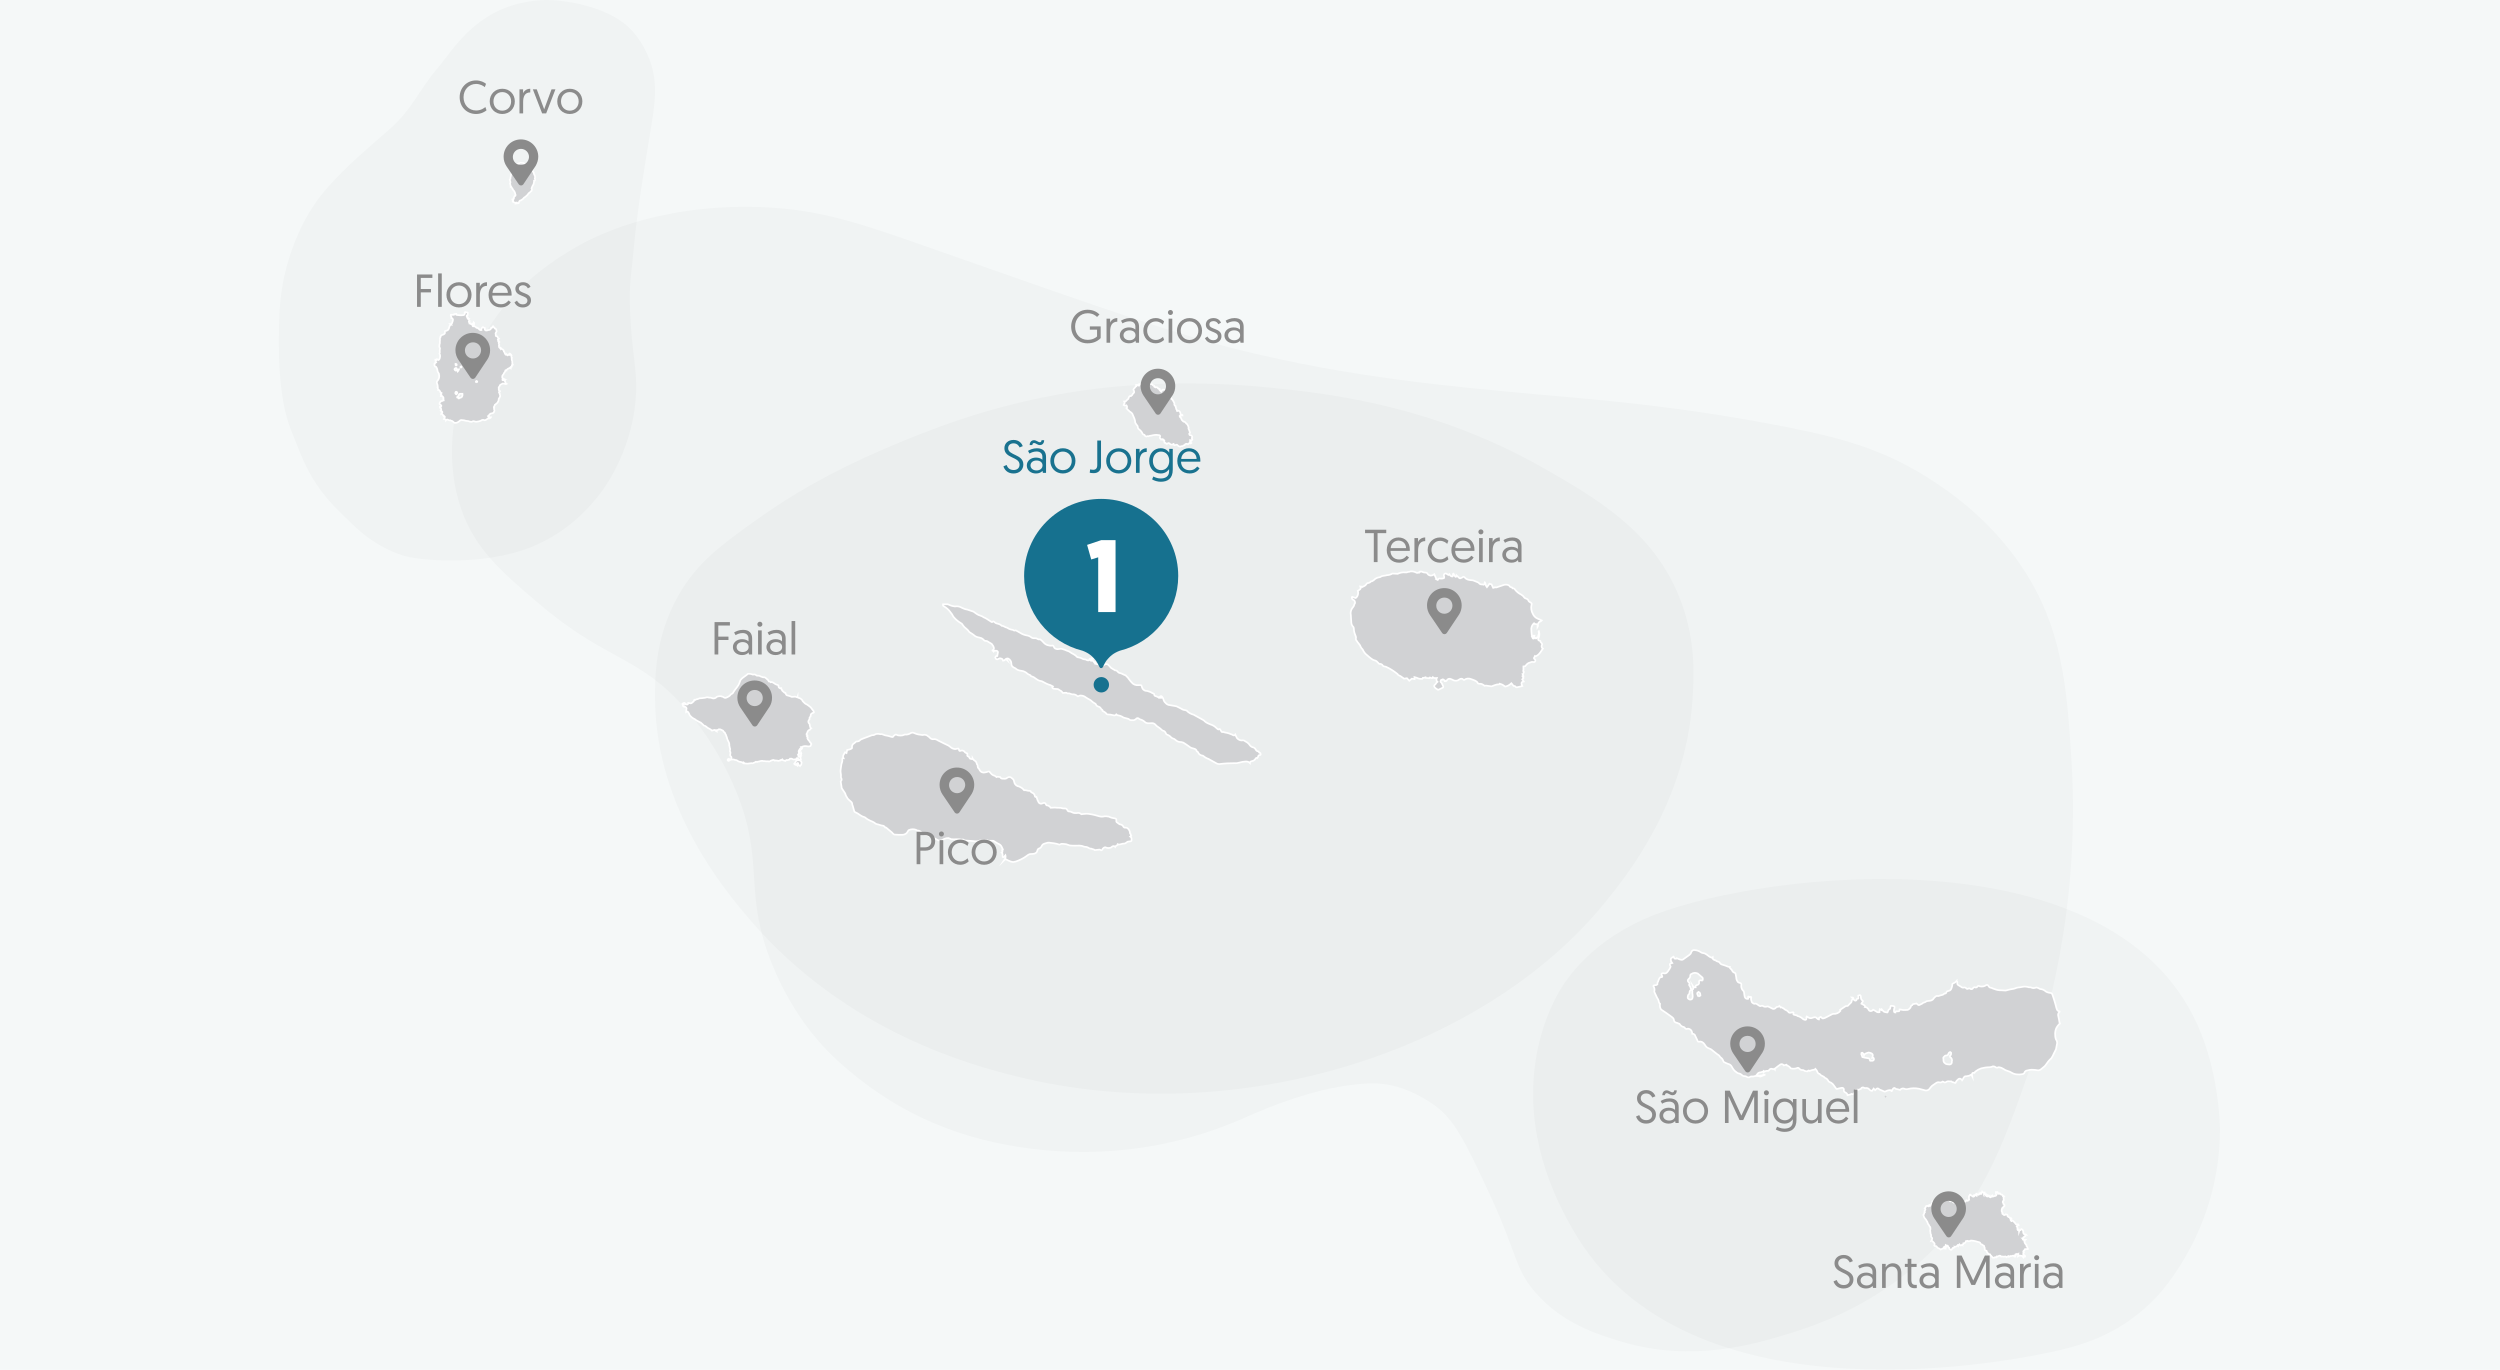 <?xml version="1.0" encoding="UTF-8"?><svg id="Page" xmlns="http://www.w3.org/2000/svg" viewBox="0 0 730 400"><defs><style>.cls-1{fill:#010101;isolation:isolate;opacity:.02;}.cls-2{fill:#f5f8f8;}.cls-3{fill:#fff;}.cls-4{fill:#8b8b8b;}.cls-5,.cls-6{fill:#d1d2d4;}.cls-7{fill:#16718f;}.cls-8{fill:#19728f;}.cls-6{stroke:#fff;stroke-miterlimit:10;stroke-width:.5px;}</style></defs><rect id="Background" class="cls-2" y="0" width="730" height="400"/><g id="Shadows"><path class="cls-1" d="M95.618,54.789c-5.87,6.612-8.568,13.426-9.85,16.731-3.373,8.703-3.913,16.124-4.115,19.025-.607,12.751-.202,26.042,3.238,34.812,3.576,8.973,5.802,16.124,15.18,24.962,2.833,2.631,7.758,8.636,17.541,11.874,4.183,1.417,23.276,3.373,37.781-2.564,10.39-4.25,16.866-11.469,20.307-16.124,1.484-2.024,9.445-13.291,10.052-29.01,.27-6.881-1.282-11.739-1.754-23.276-.337-8.636,.27-10.12,1.079-18.755,1.012-11.469,3.171-23.68,4.655-32.991,1.484-8.905,2.564-14.842,0-21.926-2.024-5.397-5.127-8.568-5.87-9.31C176.981,1.492,163.758-.127,159.17,.008c-19.025,.607-26.379,13.898-31.169,19.632-6.207,7.286-7.219,11.806-14.235,18.081-7.219,6.342-12.279,10.457-18.148,17.069Z"/><path class="cls-1" d="M168.278,72.128c-5.33,3.103-16.124,9.513-24.76,22.331-6.612,9.783-8.905,18.89-9.715,22.331-1.147,5.127-3.913,18.216,.945,32.046,4.048,11.469,11.402,17.878,22.331,27.189,20.307,17.339,29.415,15.18,43.245,31.102,2.429,2.766,9.378,11.199,14.572,23.815,8.231,20.037,2.564,28.066,9.243,47.158,2.159,6.072,8.028,20.509,20.914,32.046,15.112,13.628,32.046,21.589,52.421,24.76,20.712,3.238,43.65,1.484,66.521-8.771,7.084-3.171,19.497-8.096,31.034-9.378,5.735-.675,13.156-1.484,23.883,6.004,5.735,4.048,9.108,10.997,15.517,24.76,8.905,18.958,7.758,23.006,14.1,30.09,7.894,8.973,18.013,12.009,24.76,14.1,21.049,6.342,39.4,.675,49.52-2.429,6.274-1.956,22.129-7.016,37.376-20.375,18.283-16.057,24.76-34.542,32.518-56.873,4.588-13.223,14.91-46.686,12.144-90.336-1.349-21.454-2.699-38.725-14.572-56.334-9.783-14.572-22.331-22.668-27.189-25.772-13.83-8.771-26.649-12.009-42.233-15.045-31.439-6.139-54.782-7.826-70.434-9.243-26.986-2.429-55.861-5.06-88.38-13.088-19.025-4.723-39.872-12.076-81.566-26.716-27.593-9.648-39.265-14.37-58.762-15.045-30.764-.945-49.25,9.243-53.433,11.671Z"/><path class="cls-1" d="M258.344,131.025c-16.529,7.084-27.998,14.033-36.904,20.375-10.727,7.624-17.878,12.818-23.343,22.466-6.881,12.144-6.881,24.018-6.814,30.562,.337,31.844,20.509,55.794,27.998,64.497,28.133,32.586,64.767,42.233,77.653,45.404,64.497,15.989,136.685-7.489,171.834-50.936,6.342-7.826,23.41-28.943,25.434-58.965,.472-6.881,1.079-17.878-3.845-30.09-7.691-19.16-23.883-28.673-39.872-37.781-32.046-18.148-62.001-21.589-79.339-23.343-29.482-3.036-51.746,.27-58.155,1.282-25.097,4.048-43.178,11.671-54.647,16.529Z"/><path class="cls-1" d="M483.544,266.968c-18.823,7.219-26.244,19.16-28.201,22.466-1.214,2.091-5.937,10.525-7.286,22.938-2.496,22.264,7.556,40.209,10.997,46.281,33.328,59.302,132.097,37.983,141.947,35.689,7.556-1.754,18.553-4.992,28.538-15.45,1.552-1.619,18.62-20.037,18.688-48.912,0-1.012-.135-16.462-6.612-30.832-25.434-56.334-125.755-44.595-158.071-32.181Z"/></g><path id="Flores" class="cls-6" d="M149.549,105.471c0-.067-.068-.135-.068-.202,0-.135,0-.27-.068-.337s-.068-.202,0-.27h0c.068-.067,.068-.135,.068-.202,0-.067-.068-.067-.135-.135-.068-.135-.068-.27,0-.405,.068-.067,.068-.202,0-.27h-.405c.135-.202,.202-.27,.068-.337l-.202,.135-.068-.135-.135,.135c-.068,.067-.068,.135-.135,.135-.135,0-.135,.067-.202,.135,0,0,0,.067-.068,.067-.135-.135-.202-.202-.27-.337-.135,.202-.202,.202-.337,.067-.135-.202-.202-.405-.27-.607,0-.067-.068-.135-.135-.202l-.068-.067c0-.135,0-.27-.068-.337h0c0-.067-.068-.135-.135-.135h0s-.068,0-.068-.067c-.068-.067-.068-.135-.202-.135h0l-.202-.067c0-.135-.068-.27-.202-.337,0,.067-.068,.067-.068,.135-.068,.067-.135,.067-.135,.135q-.068-.067-.068-.135c0-.135-.135-.202-.202-.27s-.068-.135-.068-.202c.068-.067,0-.202,0-.27-.068-.067-.068-.135,.068-.202v-.135c-.068-.135-.135-.202-.135-.337-.068-.135-.068-.202,.068-.27-.068-.067-.068-.202-.135-.27l.135-.067c-.135-.135-.202-.27-.337-.405-.068-.135-.068-.202,.068-.202h.135c.068-.067,.068-.135,.135-.202,0,0-.068-.067-.135-.067-.068-.067-.202-.135-.202-.202,0-.135-.135-.202-.135-.337,0,0-.068-.067-.135-.067h-.135c-.135,0-.202-.067-.202-.202v-.27c0-.135-.068-.27-.068-.405,0-.067,.068-.067,.068-.135l.068-.067c0-.067,0-.135,.068-.135,.135-.135,.135-.337,.068-.472,0-.067-.068-.135-.068-.202,0-.135-.068-.202-.135-.27-.068-.067-.135-.067-.202-.067l-.068-.067c0-.135-.068-.202-.135-.202,0-.067,0-.135-.068-.135q-.135,0-.202-.135c0-.067-.068-.135-.135-.202-.135,.067-.135,.135-.135,.27,.068,.135-.068,.202-.135,.202-.068,.067-.135,.067-.135,0-.135-.067-.135,0-.135,.067,0,.135-.068,.27-.202,.405s-.337,.202-.54,.202c-.135,0-.27,0-.337,.067s-.135,.067-.202,.067h-.27c-.068,0-.135-.067-.202-.135q-.202-.067-.135-.27c.068-.067,.135-.202,.068-.337l-.135,.067c-.135-.067-.202-.202-.337-.27-.068-.067-.202-.067-.202,0-.135,.135-.27,.27-.337,.405-.068,.067-.068,.202,0,.337v.067h-.135c-.202,.067-.405-.067-.54-.202-.068-.067-.135-.135-.202-.27h-.068c-.135-.067-.202-.135-.337-.202-.135,.135-.202,0-.27-.067-.135-.202-.27-.202-.472-.337-.068-.067-.202-.067-.27,0-.068,.067-.202,0-.27-.067-.135-.135-.135-.27,0-.337s.135-.067,.337,.067c0-.067,0-.135,.068-.202,.135-.135-.068-.337,0-.472l-.068-.067c0,.27-.27,.27-.405,.27v.202c-.27,.067-.607-.067-.742-.337l-.135,.067-.068-.202c0-.067-.068-.067-.068-.135s-.068-.135-.068-.202c.068-.067,.202-.067,.27-.135l-.27-.405v-.067c0-.067-.068-.135-.068-.135l-.068,.067h0l.068-.067h-.135l-.27-.405s0-.067,.068-.067c-.135-.135-.27-.337-.202-.54h.202c.068-.067,.068-.135,.135-.202,0-.135-.068-.27,0-.405,.068-.202,0-.202-.135-.27-.135,0-.202-.067-.337-.067-.068,0-.068-.067-.135-.067h-.135v.202c0,.067-.135,.067-.202,.067,0,.135,.135,.202,0,.337-.068,.067-.135,.202-.202,.27s-.135,0-.27,0c-.068,0-.135,.067-.202,.067h-.675c-.202,0-.472-.067-.675-.067-.135,0-.27,0-.405-.067v-.27l-.607,.067-.068,.202h-.945c-.068,.135,0,.27,.068,.405s.202,.27,.135,.472v.067c.068,0,.135,0,.202,.067,.202,.135,.337,.405,.202,.675v.067c0,.067-.068,.202-.068,.27s-.068,.067-.068,.135c-.068,.202-.135,.405-.27,.607-.068,.067-.135,.067-.202,0s-.068-.067-.135-.067h0l.202,.202c-.068,0-.135,.067-.202,.135s-.135,.067-.135,.135c-.135,.27-.202,.607-.27,.877-.068,.135-.135,.27-.202,.337-.27,.202-.54,.337-.81,.337-.068,0-.135,0-.135,.067-.068,.135-.068,.27,0,.405v.202c0,.067-.135,.135-.202,.202-.202,.202-.472,.202-.742,.337-.135,.067-.27,.135-.27,.337,0,.135,0,.202-.135,.135v.27q-.202,.135-.135,.337c.068,.202,.068,.405,0,.675v.607c-.068,.202-.135,.472-.135,.675-.068,.202,0,.405,.068,.607,.135,.135,.135,.337,.068,.54-.068,.27-.068,.607,0,.877q0,.067-.068,.135c-.068,.067-.068,.202,0,.337,.135,.202,.135,.472,.135,.742-.068,.202-.068,.405-.135,.607-.068,.202-.202,.337-.337,.405l-.337-.202s-.068,0-.135-.067l-.135,.067v.27h-.068v-.067c0-.067-.068-.135-.135-.135l-.135,.067c0,.067,.068,.135,.068,.202,.068,.067,.135,.135,.135,.202h0l-.135-.135v.067c.068,.135,.068,.202,.135,.337-.068,0-.135,0-.068,.067v.067l-.202,.202h-.068c-.068,.135-.202,.202-.068,.405q-.135,.135,0,.27l.068,.067c0,.202,.135,.27,.337,.27,0,0,.068,0,.068,.067,.135,.202,.202,.337,.27,.54,.068,.27,.135,.607,.202,.877,0,.067,.068,.135,.135,.202,.068,.067,.135,.202,.202,.337v.337h0s0,.067,.068,.067v.067c.068,.54-.068,1.079-.405,1.484-.202,.202-.337,.405-.27,.675,0,.135,.068,.337,.135,.472,0,.067,.068,.135,.068,.202,0,.135,.068,.337,.068,.472q0,.067-.068,.135c.135,.067,.135,.135,.068,.27-.068,.135,0,.202,.068,.27,.135,.067,.135,.135,.068,.27,.202,0,.337,.135,.405,.27,.068,.135,.202,.202,.202,.337v.067c.135,.067,.202,.202,.337,.27l-.135,.202,.068,.135-.135,.067c0,.135-.068,.27,.135,.337l-.068,.135h.337l.068,.067c0,.135,.068,.135,.135,.135,0,0,.068,0,.068,.067,.068,.135,.135,.202,.135,.337,0,.067,0,.135-.068,.135,0,0-.068,0-.068,.067s0,.067,.068,.135,.135,.202,.135,.27c-.068,0-.202,0-.202,.067-.135,.202-.27,.135-.405,.135-.068,0-.135,0-.202,.067,0,.067,0,.135-.068,.135-.135,.067-.202,.135-.27,.27,0,.067-.068,.067-.068,.135v.135c0,.067-.068,.135,0,.135,.068,.067,.135,.27,.337,.27,.135,.067,.202,.202,.135,.405,0,.067-.068,.067-.068,.067-.135,.067-.202,.135-.337,.135,0,.067,0,.202,.068,.27,0,.067,.135,.067,.202,.067l.068,.067c.068,.135,0,.337,.068,.472,0,.067,0,.135-.135,.135l-.068,.067c0,.067,.068,.067,.068,.067,.135,.067,.202,.067,.337,.135,.068,.067,.135,.202,.135,.27-.068,.135-.135,.202-.27,.27-.068,.067-.135,.067-.135,.202l.202-.135c.135,.135,.202,.27,.337,.472h.068l.405,.405-.135,.067s.068,.067,.068,0c.068-.067,.135,0,.135,.067,.068,.067,.068,.202-.068,.337-.068,.067-.068,.135-.135,.27h.202q.068,0,.068,.067,.135,.202,.337,.202v.135c.068-.067,.068-.135,.135-.202,.068-.067,.202-.067,.337,0,.068,.067,.202,.067,.27,.135,.135,.067,.337,.067,.54,.067,0,0,.068,.067,.135,.067s.068,.067,.135,.067c.135,0,.27,.067,.337,.135,.135,.135,.337,.27,.472,.405,.068,.067,.135,.067,.135,.067,.202,0,.472,0,.675-.067,.337-.135,.607-.337,.81-.54s.405-.27,.675-.202c.202,0,.405,.067,.607,.067,.337,.135,.742,.202,1.079,.202,.135,0,.337,.067,.472,.135s.27,.067,.337,.067h.068c.068,.067,.202,.067,.337,0h0c.135-.135,.405-.202,.607-.135,.337,.135,.742,.202,1.147,.067h.068c.27-.067,.472-.135,.742-.202l.068-.067c.27-.202,.607-.27,.945-.135,.135,.067,.202,.067,.337,0,.202-.067,.337-.202,.54-.337,.135-.135,.27-.135,.405-.135,.27,0,.54-.135,.675-.337v-.067c-.068,0-.135,.067-.202,.135s-.135,.067-.202,.135c-.068-.067-.135-.135-.135-.202q-.202,.067-.337-.337l.202-.067c.068-.135,.135-.202,.135-.27,.068-.135,.202-.27,.337-.337,.068-.067,.202-.135,.337-.135,.202,0,.405-.067,.607-.202,.068,0,.135-.135,.135-.202h0c0-.067,0-.135,.068-.202h0c.068,0,.068-.067,.068-.135,.068-.135,0-.27-.068-.337-.068-.135-.068-.337,0-.54-.135-.067-.068-.135-.068-.27,.068-.067,.068-.202,.135-.27,.068-.067,.068-.135,.068-.202,0-.067,.068-.067,.068-.135h0c.135-.067,.202-.135,.337-.27,.135-.135,.337-.27,.472-.405h0c0-.067,.068-.135,.068-.202,.068-.067,.135-.135,.135-.202,.068-.202,.135-.472,.135-.742q0-.067,.068-.067c.135-.067,.068-.27,.202-.27h0c.068-.135,0-.27,.135-.337v-.067c0-.135,0-.202-.068-.337s-.068-.27-.068-.405c0-.067,0-.135-.068-.135-.202-.067-.135-.202-.135-.337q0-.202,.27-.202v-.067c-.135-.067-.27-.067-.27-.135-.068-.135-.068-.27-.068-.472v-.337c-.068-.067,0-.202,.068-.27s.135-.067,.135-.135c0,0,.068-.067,.068-.135,0-.202,.202-.405,.405-.472,.135,0,.202-.067,.27-.135,.135-.135,.337-.135,.54-.067h.068c.135,0,.27,.067,.405,.135,.068,.067,.135,0,.27-.067-.135-.067-.202-.135-.27-.27v-.067c.068-.067,0-.135-.068-.202-.135-.067-.135-.135-.068-.27v-.135c-.135-.067-.27-.202-.405-.135-.068,0-.068,.067-.135,.067-.135,0-.135-.067-.202-.135v-.135c.135-.067,.202-.067,.337-.135h.135c-.135-.067-.27-.135-.405-.202-.068-.067-.135-.135-.135-.202v-.405c0-.135,.068-.27,.202-.405,.135-.067,.202-.202,.202-.337,0-.067,.068-.067,.068-.135,.135-.202,.405-.405,.405-.742,0-.067,.068-.135,.068-.135l.27,.067v-.135c.135-.135,.27-.202,.405-.337,.135-.067,.27-.135,.405-.202,.068,0,.135-.067,.202-.067,0-.202,.135-.067,.202,0,0-.067,.068-.202,.068-.27,.068,0,.135,0,.27-.067,.068-.135,.068-.202,0-.337,0-.067,0-.202,.135-.202h.068c.068,0,.135,0,.135-.067-.068,0-.068-.067-.135-.067l-.068-.944m-14.842,1.821c-.068,.067-.202,.067-.27-.067-.068-.067,0-.202,.202-.27,.135,.135,.202,.202,.068,.337m-.675,.54c0,.067-.068,.135-.068,.135-.068,.067-.068,.202-.135,.27-.068,.067-.135,.202-.202,.27-.068-.135-.068-.337,0-.472l.068-.067c.068-.067,.068-.135,.135-.135s.135-.067,.202-.067t0,.067m-.675-1.349c0,.067-.068,.135-.068,.202-.068,.067-.135,0-.202,0-.135-.135-.068-.27-.068-.472,.135,0,.337,.067,.337,.27m-.202,.945c.135,0,.27,.202,.27,.337h0c0,.405-.135,.405-.405,.472-.068,0-.337-.337-.337-.405,0-.135,.27-.405,.472-.405m5.802,4.048c0-.067,0-.202,.135-.27,.135,0,.202,.067,.27,.202,0,.067-.068,.202-.135,.202-.202,0-.337-.068-.27-.135m-5.802,3.643c-.068-.067-.135-.202-.202-.27v-.067c0-.27,.135-.472,.337-.405,.068,0,.202,.135,.202,.202,.068,.135,0,.337-.135,.405,0,.067-.068,.27-.202,.135m1.552,.944l-.27,.067c-.068,0-.202,0-.27,.067l-.135,.135h-.068c0-.067-.068-.135-.068-.202h-.135v-.067c-.068,0-.202-.067-.27-.067v-.067l.202-.067v-.067q.202-.067,.068-.202c.068-.067,.135-.067,.202-.135,0-.337,.135-.472,.405-.472h.675c.067,.405-.068,.81-.337,1.079"/><path id="Corvo" class="cls-6" d="M156.228,52.376q0-.067-.068-.135v-.067c0-.067,0-.202,.068-.27v-.202c0-.067-.068-.135,0-.202h0c0-.067-.068-.135-.068-.202l-.202-.405c-.068-.135-.068-.202-.068-.337,0-.067,0-.135-.068-.202h0c-.202-.135-.337-.405-.27-.675,0-.135,.068-.27-.068-.337v-.067c0-.135-.068-.202-.068-.337-.202,.067-.405,.067-.607,0h0c-.135,0-.202-.067-.27-.202l-.068-.067c-.135-.067-.202-.202-.337-.27-.068-.067-.068-.135-.135-.135l-.068-.067c-.202-.067-.337-.202-.472-.27-.068-.067-.202-.135-.27-.135s-.135,0-.135-.067c-.135-.067-.27-.135-.405-.135-.202,0-.337,0-.54-.067h-.068c-.135,0-.202,.067-.27,.135-.068,.067-.135,.067-.135,0-.068,0-.135,0-.202,.067s-.135,.135-.202,.135c-.135,.067-.27,.067-.405,.067s-.27,0-.472-.067c0,0-.068,0-.068-.067s-.068-.067-.068-.067h0c-.068,0-.135,.067-.27,.067h-.068c.068,.067,.135,.067,.202,.135s.135,.135,.202,.135c0,0,.068,0,.068,.067v.472c0,.27-.068,.54-.27,.742,0,.067-.068,.067-.068,.135-.135,.202-.27,.472-.405,.675-.135,.202-.27,.472-.337,.675,0,.067-.068,.135-.068,.202v.337c0,.067-.068,.135-.068,.202,0,.067-.068,.135-.068,.202v.27c0,.135-.068,.337-.202,.405v.067c0,.067,0,.202,.068,.27,0,.067,.068,.135,.068,.135,.068,.202,.068,.472-.068,.675v.067c.068,.27,.202,.472,.202,.742h0c.068-.067,.135,0,.135,.067,.068,.202,.135,.337,.27,.472,.068,.067,.068,.135,.135,.202,0,.067,.068,.135,.068,.202,.135,.135,.27,.337,.405,.472,.135,.202,.202,.405,.27,.607v.067c0,.135,.068,.27,.135,.405v.135c0,.067-.068,.135-.135,.202h-.068c-.068-.067-.135,0-.135,.067s-.068,.067-.068,.135c-.068,.067-.068,.202-.068,.27,.068,.135,0,.27-.135,.27v.27q0,.067-.068,.067c-.068,0-.135-.067-.202-.067h-.068v.067q0,.067,.068,.067c0,.067,.068,.067,.068,.135,.068,.067,.135,.067,.135,.135s-.068,.067-.068,.067l-.068,.067c-.068,.067-.068,.135,0,.135h.068c.068,0,.135,0,.135,.067s.068,.067,.135,.067,.068,0,.135,.067l.068,.067h.135s.068,0,.068,.067c.068-.067,.135-.135,.337-.135v.135c.068-.067,.068,0,.135,0s.068,.067,.135,.067,.068-.135,.202-.067v.135c.068,0,.135-.067,.202-.135,0-.067,.068-.135,.068-.135,.068-.067,.068-.202,.202-.202h-.068q-.068,0-.135,.067c0-.067,0-.135,.068-.202l.135-.135s.068,0,.068-.067c.27-.067,.472-.135,.675-.337,0,0,.068,0,.068-.067,.135-.067,.27-.202,.337-.337,0,0,0-.067,.068-.067,.068-.067,.135-.135,.202-.135h0c.068-.067,.202-.202,.337-.27h0c.135-.135,.337-.27,.472-.405,.068,0,.068-.067,.068-.135,0,0,0-.067,.068-.067,.135-.202,.27-.337,.405-.472,0,0,.202-.067,.202-.135,.068-.067,.135-.067,.135-.135s.068-.067,.068-.067c.068,0,.068-.067,.068-.067,.068,0,.135-.067,.135-.067h0c.068,0,.068-.067,.068-.067,0-.067,.068-.135,.068-.202,.068-.135,.068-.27,0-.405,0,0,0-.067-.068-.067,0-.067,0-.202,.068-.27,.068-.135,.135-.27,.202-.472,.068-.135,.202-.337,.27-.472,.068-.067,.068-.135,.068-.202,.068-.27,.135-.54,.135-.81v-.067c.337,0,.337-.202,.27-.405m-5.33-1.754c0-.202,.135-.337,.337-.405l.068-.067h.068c.135,.067,.202,.067,.337,0-.068,.135-.068,.202,0,.337,.068,0,.068,.067,.135,.067,.068-.135,.135-.202,.068-.337-.068-.067,0-.135,.068-.202h.068c.135,0,.202,0,.337,.067,.068,0,.068,.067,.068,.135s0,.135,.068,.202c0,0,.068,.067,.135,.067s.068,0,.068,.067,0,.135-.135,.202c-.068,0-.135,.067-.135,.067h-.068v-.27q0-.135-.135-.135c0,.135-.135,.135-.202,.202-.068,0-.068,.067-.068,.135s.068,.202,.135,.202c-.068,0-.135,.067-.202,.067,0,0-.068,0-.068-.067,0,0-.068-.067-.068,0h-.068c-.068,0-.135,0-.135-.067v-.27c0-.067,0-.135-.068-.202l-.068,.067v.135l-.135,.067c.068,0,.068,.067,.068,.067l.068-.067v.135c-.068,.067-.202,.067-.27,.067h-.068c-.202-.135-.202-.202-.202-.27"/><path id="Faial" class="cls-6" d="M224.638,199.113l.202-.067c.068,.067,.068,.202,.135,.202s.135,0,.202-.067c.068,0,.068-.067,.135-.067l.068,.067c.068,0,.135,0,.202,.067,.068,0,.202,.067,.27,.135l.607,.405c.068,0,.068,.067,.135,.067,.202,.067,.405,.135,.607,.202,.068,0,.135,.067,.135,.202h0c-.068,.27,.068,.54,.337,.675,.068,.067,.202,.135,.27,0h.068l-.068,.135c.068,.067,.202,.067,.27,.135s.068,.135,.068,.202c.068,.067,.068,.135,.135,.202v.067c.202,.202,.472,.405,.675,.607,0,0,.068,.067,.068,0,.202-.067,.27,.135,.27,.27,.068,.27,.27,.54,.607,.54,.202,.067,.405,.135,.675,.202,.135,.067,.337,.135,.472,.202h.068c.27,0,.607-.067,.877-.067,.202,0,.337,.067,.472,.135,.068,0,.202,.135,.27-.067,0,.202,.135,.202,.27,.27,.405,.067,.742,.27,1.012,.54,0,.067,.068,.067,.068,.135,.068,.135,.135,.202,.202,.337,.202,.202,.405,.405,.607,.607,0,.067,.135,.067,.202,.135,.337,.135,.607,.337,.877,.54,.202,.135,.405,.337,.607,.472,.135,.135,.27,.337,.405,.54,.068,.067,.135,.202,.202,.27,.135,.135,.27,.337,.337,.54,.068,.135-.068,.27-.27,.27-.135,.067-.27,.135-.405,.202-.068,.067-.135,.067-.135,.135-.068,.067-.068,.202-.135,.337v.337c0,.067-.068,.135-.135,.135s-.202,.202-.202,.27v.472l-.068,.067c-.202,.27-.405,.607-.202,.945,.068,.067,.135,.202,.202,.27,.068,.067,.135,.202,.135,.27,0,.135,0,.337,.068,.472,0,.135,.068,.27,.135,.405l.202,.202c-.135,.067-.27,.067-.202,.202-.068,.067-.068,.135-.135,.202h0c-.068,0-.135,.067-.135,.067-.202,0-.337,.202-.472,.337-.068,.067-.135,.202-.135,.337,0,.067,0,.135-.068,.135-.135,.135-.202,.337-.202,.54,0,.067,.068,.135,.135,.135,.135,.067,.202,.067,.135,.202v.27h-.068l.135,.202c-.202,.27,0,.472,.135,.675,.068,.135,.202,.27,.337,.405,.068,.135,.135,.27,.202,.337,.068,.067,.068,.135,.135,.135,.135,.135,.202,.27,.27,.405,0,.067,0,.135-.068,.135-.068,.067-.068,.135-.068,.202,0,.135-.068,.27-.202,.27-.27,.135-.607,.135-.877,.067-.472-.135-1.012-.067-1.484,.135-.068,0-.068,.067-.135,.067,.068,.067,.135,.202,.135,.27v.135c-.135,.202-.27,.337-.472,.472q0-.067,.068-.135c.068-.067,.135-.135,.202-.27q.135-.135,0-.27l-.068-.067c-.202,.202-.405,.472-.54,.675l-.202,.405c-.068,.135,0,.202,.068,.27s.135,.202,.135,.27v.27c0-.135-.068-.27-.068-.472q-.135,.067-.068,.675h-.202c.068,.135-.068,.27,.068,.405h0c0,.067,0,.202,.068,.202,.135,.067,.27,.067,.405,.067l.135-.135c-.068,0-.135-.067-.135-.067q0-.067,.068-.135h.135c.068-.337,.135-.675,.135-.945,.068,.135,.068,.27,0,.472-.068,.202-.135,.472-.202,.675,0,.27,0,.472,.068,.742-.202-.067-.337,.067-.405,.202v.135c.135,.067,.27,.135,.337,.202,.202,.135,.27,.337,.337,.54,0,.067-.068,.135-.068,.135,.068,.202-.068,.337-.135,.54,0,0,0,.067-.068,.067-.135,0-.135,.067-.202,.202-.068-.067-.202-.067-.27-.135l-.068-.067c0-.202-.068-.27-.202-.337,.068-.202-.068-.405-.202-.337-.068,.067-.202,.135-.202,.202,0,.067,.068,.202,.068,.202,.135,.067,.068,.202,.068,.337l-.405-.337-.135,.135-.202-.135c.068-.067,.068-.135-.068-.202,.068-.067,.135-.135,.135-.202q.068-.067,.068-.135c.135-.405,.472-.675,.877-.675h.068c0-.202-.068-.337-.135-.54-.068-.067-.202-.135-.337-.067-.068,0-.135,.135-.135,.202,0,.067,0,.135-.135,.135-.202,0-.472,.067-.675,.067-.135,0-.27-.067-.337-.135-.135-.067-.337-.135-.472-.135-.068,0-.202,.135-.27,.067,0,0-.068,.067-.068,.135,0,.135-.068,.135-.135,.135h-.135c-.202,.067-.337,.202-.54,.067-.068,0-.135,0-.202,.067q-.135,.067-.202,.202c-.202-.067-.337,0-.54-.135-.068-.067-.135-.067-.202-.067s-.135-.067-.202-.067h-.068v-.135c-.135,.067-.202,.135-.337,.202,0,0,0-.067-.068-.067s-.068,0-.068,.067c-.068,.067-.202,.067-.27,.135-.135,.067-.27,.067-.405,.067-.068-.067-.135-.067-.27-.067h-.135c-.068-.067-.202-.067-.27-.067s-.135,0-.135,.067c-.135,.067-.202,.067-.27-.067l-.068-.067c-.068,0-.135-.067-.202-.067s-.135,0-.27,.067h-.068c-.27,.067-.472,.202-.742,.337-.068,0-.135,.067-.202,.067h-.068c-.135-.135-.337-.067-.54-.067s-.472,0-.675-.067h-.202c-.135,0-.337,0-.472-.067h-.135c-.27,.067-.54,0-.81,.202h-.068c-.202-.067-.337,.067-.54,.135h-.068c-.068,0-.068-.067-.135-.067-.068-.067-.135-.067-.202,0-.135,.135-.337,.27-.54,.27q-.068,0-.135,.067c-.135,.135-.27,.135-.472,.067h-.135c-.337,.067-.742,.067-1.079,.135h-.135c-.202,0-.472-.067-.675-.067-.068,0-.135-.067-.202-.135v.135h-.135q-.135,0-.202-.135c0-.067-.135-.135-.27-.202-.202-.067-.472-.067-.675-.135-.068,0-.135-.067-.202-.067h0c-.202,0-.337-.202-.472-.27-.202-.135-.472-.202-.675-.202-.068,0-.135,0-.202-.067-.135-.067-.27-.135-.405-.067h-.135c-.27,0-.472,0-.675,.135-.135,.067-.337,.067-.337,.202,0,.135-.337,.067-.405-.067s0-.337,.135-.405h.068c.135-.135,.202-.135,.337,.067,0,.067,.135,.135,.202,.067h.068c.068-.067,.135-.067,.202-.135,.135-.27,.135-.54-.068-.742-.202-.135-.27-.405-.202-.675,0-.135,.068-.27,.068-.405,0-.067-.068-.202-.068-.27-.135-.135-.135-.337-.068-.472,.068-.27,.068-.472-.068-.742,0-.135-.068-.202-.068-.337,0-.067,0-.135-.068-.27,0-.067-.135-.135,0-.202v-.202c0-.202-.068-.337-.135-.54-.135-.202-.202-.472-.337-.675v-.067q0-.067-.068-.135c0-.067-.068-.067-.068-.135-.068-.337-.135-.607-.27-.877,0-.067-.068-.135-.068-.202,0-.135-.068-.202-.135-.27s-.135-.202-.135-.27c-.068-.135-.068-.27-.27-.337l-.202-.202c-.068-.27-.27-.337-.472-.405-.135-.067-.27-.135-.405-.202-.135,0-.27-.067-.472-.067l-.068,.067c-.202,.067-.337,.202-.54,.27,0,.067-.068,.135-.068,.202l-.068-.067h-.135v-.202h-.337c-.068-.135-.202-.067-.337,0-.135,0-.202,.067-.337,.067q-.068,0-.135,.067l-.135-.135c-.068-.067-.202-.135-.27-.202-.068-.067-.202-.135-.337-.202-.337-.202-.675-.27-.877-.607,0-.067-.135-.067-.202-.067-.068-.135-.202-.202-.337-.202s-.27-.067-.337-.202l-.202-.202c-.202-.202-.405-.337-.607-.54-.202-.067-.472-.202-.675-.337-.068-.067-.202-.067-.27-.135-.202-.135-.405-.202-.54-.337-.135-.135-.337-.27-.54-.337-.27-.135-.472-.27-.675-.472l-.405-.405c-.068-.067-.068-.135-.135-.202-.068-.135-.135-.337-.202-.472-.068-.135-.135-.27-.202-.337-.068-.067-.135-.135-.202-.135q-.202-.067-.405,.067c0-.067,0-.135,.068-.202,0,0-.068-.067-.068-.135,.135-.067,.135-.202,.068-.337v-.135c.135-.202,0-.472-.202-.607h0l-.27-.135v.135c-.135,0-.27-.067-.337-.202-.135,0-.202-.067-.202-.202v-.202c.068-.067,.068-.135,.135-.135l-.27-.135v-.067h.27v-.202l.337-.067c.202,.135,.405,.27,.54,.405,.068,.067,.202,.067,.27,.067,.135,0,.27-.202,.27-.337h0v-.135c.135,0,.27,0,.337,.067,.27,.067,.54,.135,.81-.135,.135-.135,.27-.27,.405-.337,.068-.067,.135-.135,.135-.202,0-.067-.068-.202,.068-.27,.068-.067,.135,0,.27,0v-.067h.202c.068,0,.068-.135,.135-.135h.202c.202-.067,.405-.135,.607-.202q.068,0,.135-.067c.472,0,.877-.067,1.349-.135,.135,0,.27,0,.405-.067,.337-.135,.675-.135,1.012,0h.135c.27,0,.472,0,.742,.135s.607,.135,.877,0c.135,0,.202-.067,.27-.135,.068,0,.068-.067,.135-.135l.068-.067s.068-.067,.135-.067,.135,0,.202-.067c.337-.067,.675-.135,1.012-.067,.068,0,.135,0,.135,.067,.068,0,.202,.067,.27,.067s.068,.067,.135,.067c.135,.067,.202,.135,.337,.202,.202,.135,.54,.067,.742-.067,.27-.135,.472-.202,.742-.405,.135-.067,.202-.202,.27-.27,.135-.202,.337-.337,.54-.405,.135-.067,.202-.135,.27-.27,.202-.337,.405-.675,.675-1.012s.54-.675,.742-1.012c.135-.202,.337-.472,.405-.742s.202-.472,.27-.742c.068-.067,.068-.202,.135-.27,.202-.27,.54-.54,.81-.742,.27-.202,.54-.405,.742-.54,.068-.067,.202-.135,.27-.202l.202-.202c.068-.067,.135-.067,.202-.067h.54c.068,0,.202,.067,.27,.067,.135,0,.27,.067,.405,.135h.337c.27-.067,.54,0,.742,.202,.068,.135,.27,.135,.405,.135,.27,0,.54,0,.742,.135,.068,.067,.135,.067,.27,.135,.202,.067,.405,.135,.607,.202h.337c.135,0,.27,.067,.337,.135,.202,.135,.337,.27,.54,.472,.068,0,.135,.067,.135,.067,.337,.539,.405,.607,.472,.674"/><path id="São_Jorge" class="cls-6" d="M318.212,192.299l.202,.405c.135-.202,.27-.337,.405-.54l.337,.135c-.068,.202-.135,.405-.27,.607,.068,0,.135,.067,.202,.067,.135,0,.337,.135,.337,.27,0,.202,.135,.337,.337,.202v.337c.81,.135,1.619,.607,2.496,.405,.068,0,.135,0,.202-.067,.405-.337,.945-.27,1.282,.135,.202,.202,.337,.405,.54,.607l.202,.202c.337,.202,.675,.405,1.012,.607,.068,.067,.135,.135,.202,.067,.405,0,.607,.337,.81,.54,.068,.067,.135,.135,.27,.202,.472,.067,.945,.27,1.417,.54,.202,.067,.405,.135,.54,.202,.068,.067,.135,.202,.202,.27,.27,.202,.472,.405,.607,.675,.27,.405,.607,.742,.877,1.079,.472,.607,1.282,.945,2.091,.81h.135c.675-.067,.675,.067,.81,.607,.135,.607,.675,1.079,1.349,1.079,.135,0,.202,.067,.337,.067,.27,.067,.54,.202,.81,.27,.135,.067,.202,.135,.337,.202,.135,.067,.27,.135,.405,.202,.202,0,.337,.135,.337,.337,0,.27,.27,.472,.54,.472,.135,.067,.337,.135,.405,.202,.202,.135,.54,.135,.742-.067,.135-.202,.405-.202,.54-.067l.135,.135c.202,.27,.337,.607,.405,.945,.135,.405,.405,.742,.742,1.012,.135,.135,.337,.27,.54,.337,.068,.067,.202,.067,.27,.067,.27,.067,.472,.067,.742,.135,.405,.067,.81,.135,1.214,.202,.068,0,.202,.067,.27,.067,.27,.135,.54,.27,.81,.405,.337,.202,.675,.337,1.012,.54,.202,.067,.337,.135,.54,.135,.202,.067,.405,.067,.54,.135,.54,.607,1.282,1.012,2.024,1.214,.067,0,.202,.067,.27,.135,.877,.472,1.687,.945,2.564,1.417,.202,.135,.337,.202,.472,.405,.472,.405,1.079,.675,1.619,.877,.202,.067,.337,.135,.54,.202,.607,.27,1.079,.675,1.552,1.147,.135,.135,.27,.202,.405,.067,.202-.135,.337-.067,.405,.135,.067,.135,.135,.202,.202,.337,.135,.202,.202,.472,.54,.337h.135c.337,.135,.742,.202,1.147,.27,.337,.067,.675,.202,1.012,.337,.202,.067,.405,.135,.607,.27,.27,.135,.472,.27,.742-.135,.135,.27,.202,.54,.337,.742,.067,.202,.202,.405,.405,.54,.405,.337,.945,.54,1.484,.405,.202,0,.405,.067,.54,.202,.067,.067,.202,.135,.337,.202,.405,.202,.81,.54,1.079,.945,.27,.405,.675,.675,1.147,.742,.202,.067,.405,.202,.54,.472,.202,.337,.405,.675,.877,.675,.067,0,.135,.067,.135,.135q.067,.337,.405,.337c.067,.135,.135,.202,.135,.337,0,.067,0,.135-.067,.202-.067,.067-.135,.067-.27,.067-.202,0-.405,.202-.405,.405v.067c0,.067-.067,.135-.135,.202-.067,.067-.067,.135-.135,.202-.135-.135-.337-.067-.472,.135-.202,.405-.607,.675-1.012,.742-.27,.067-.675,.135-.675,.54-.337-.337-.81-.472-1.349-.405-.54,0-1.012,.135-1.552,.27-.54,.135-1.012,.27-1.552,.202-1.484,0-2.969,.067-4.453,.27-.27,0-.607-.067-.81-.202-.675-.337-1.282-.742-1.956-1.079-.067-.067-.202-.135-.337-.202-.607-.202-1.079-.472-1.552-.877-.067-.067-.202-.135-.337-.135-.472-.067-.945-.337-1.147-.81-.067-.135-.135-.337-.337-.337-.067,0-.067-.135-.135-.202-.067-.27-.337-.54-.607-.607-.27-.135-.607-.135-.945-.27-.27-.135-.54-.27-.742-.472-.54-.405-1.079-.742-1.619-1.079-.337-.135-.742-.202-1.147-.202-.405-.067-.81-.27-1.147-.607-.202-.202-.472-.337-.742-.405-.202-.067-.405-.202-.54-.337-.27-.337-.675-.607-1.079-.742-.202-.067-.337-.202-.405-.337-.135-.472-.472-.81-.945-.877-.135-.067-.27-.135-.337-.27-.337-.337-.742-.607-1.147-.877-.068-.067-.135-.135-.202-.135-.202-.202-.405-.405-.607-.607-.337-.27-.742-.337-1.147-.27-.607,0-1.214,.135-1.754-.337-.405-.405-.945-.675-1.484-.81-.135-.067-.202-.067-.27-.202-.27-.202-.607-.202-.81,.067-.27,.27-.675,.472-1.079,.405h-.472c-.135,0-.337-.067-.405-.202-.068-.067-.202-.135-.337-.202-.405-.135-.877-.202-1.282-.337-.202-.067-.405-.202-.607-.337-.135-.067-.27-.135-.472-.202-.27-.067-.54-.135-.877-.202-.135-.067-.202-.135-.27-.202-.27,.405-.675,.27-1.012,.202-.472-.135-.945-.202-1.417-.202-.27,0-.472-.135-.607-.405-.27-.202-.472-.405-.81-.54-.135-.067-.337-.135-.202-.337,0,0-.068-.135-.135-.135-.202-.135-.337-.27-.405-.472-.135-.202-.337-.337-.607-.405-.337-.067-.607-.27-.742-.607-.068-.202-.27-.337-.472-.405-.337-.202-.607-.405-.877-.675-.135-.135-.27-.202-.472-.337-.405-.202-.742-.405-1.147-.675-.405-.337-.945-.54-1.552-.54-.202,0-.405,.067-.607,.202-.135,.067-.27,.067-.337-.067-.337-.337-.877-.54-1.349-.472-.27,0-.54-.135-.742-.202-.202-.135-.405-.135-.607-.067-.135,0-.202,0-.27-.067-.068-.135-.27-.135-.405-.135-.27,0-.54,.067-.81,.067-.068,0-.135-.067-.135-.135-.202-.337-.472-.54-.81-.675-.135-.067-.27-.202-.405-.27-.068-.067-.135-.067-.27-.067-.27,0-.607-.067-.877-.067s-.54-.135-.607-.337c.068-.067,.135-.202,.202-.337-.27-.135-.472-.27-.742-.405-.742-.202-1.484-.54-2.159-.945-.202-.135-.472-.27-.742-.27-.472-.067-.945-.337-1.282-.607-.405-.337-.81-.607-1.349-.742-.135-.067-.27-.067-.27-.27,0,0-.135-.135-.202-.135-.27-.067-.472-.202-.675-.337-.472-.472-1.147-.81-1.822-.877-.675-.067-1.282-.27-1.754-.742-.068,0-.068-.067-.135-.067-.27-.067-.54-.27-.742-.472-.202-.202-.27-.472-.27-.742,0-.675-.337-1.282-.945-1.552-.202,0-.405-.067-.54,0l.202,.405c-.068-.067-.202-.067-.27-.135-.135,0-.337,0-.337,.067-.135,.27-.337,.202-.472,.27h-.068c-.068-.54-.472-.607-.877-.675-.068,0-.202,0-.27,.067-.607,.405-.945,.27-1.147-.337,.068-.135,.202-.27,.337-.405h.27c.068-.337,.135-.742,.202-1.147,0-.135-.27-.405-.472-.405s-.472,0-.675,.067l-.135,.202c-.135-.135-.202-.27-.337-.337,0,0,0-.067,.068-.067,.135-.135,.337-.202,.337-.337,.068-.27,0-.54-.135-.81-.068-.135-.202-.27-.27-.405-.135-.27-.337-.405-.607-.54-.27-.135-.607-.337-.877-.54-.068-.067-.202-.067-.337-.067-.27,0-.54-.067-.675-.27-.202-.202-.405-.405-.675-.54-.202-.067-.472-.135-.675-.202-.607-.067-1.214-.337-1.619-.742-.337-.27-.675-.472-1.012-.675-.135-.067-.27-.202-.337-.27-.202-.337-.54-.675-.877-.945-.472-.337-.877-.81-1.214-1.349-.068-.067-.135-.202-.27-.202-.81-.472-1.552-1.079-2.159-1.821l-.068-.067c-.202-.472-.54-.945-.877-1.349-.472-.675-1.147-1.282-1.889-1.687-.27-.135-.337-.337-.27-.607h1.147c.135,0,.27,0,.405,.067,.54,.27,1.147,.472,1.754,.54,.135,.067,.27,.067,.405,0,.607-.067,1.214,.067,1.754,.405,.54,.27,1.079,.472,1.619,.54,.607,.202,1.214,.405,1.822,.607,.337,.202,.607,.472,.945,.675s.675,.405,1.012,.472c.405,.135,.742,.27,1.079,.54,.27,.135,.54,.202,.81,.405,.337,.202,.607,.405,.945,.607,.135,.135,.337,.202,.54,.337h.135c.068-.067,.202-.202,.27-.202,.202,.067,.337,.135,.472,.27,.27,.337,.675,.337,1.079,.472,.27,.067,.54,.202,.81,.405,.068,0,.135,.135,.135,.135,.607,0,.945,.472,1.484,.54,.202,.067,.405,.202,.607,.337,.27,.135,.54,.202,.81,.27,.135,.067,.27,0,.405,.067,.202,.202,.472,.27,.742,.135,.068,0,.135,0,.202,.067,.405,.202,.742,.405,1.079,.607,.675,.472,1.484,.742,2.361,.877,.27,.067,.54,.202,.742,.337,.337,.337,.81,.472,1.282,.405,.202,0,.337,0,.472,.067,.337,.135,.607,.405,.945,.27h.135c.337,.27,.675,.54,.945,.877,.607,.742,1.619,1.079,2.564,.945,.135-.067,.27,0,.337,.135,.135,.27,.27,.607,.54,.742s.607,.202,.945,.135c.337-.067,.742-.135,1.147,0,.202,.067,.472,.135,.675,.202,.405,.202,.81,.337,1.214,.472,.337,.202,.607,.405,.945,.607,.27,.135,.54,.27,.81,.472,.135,.067,.27,.135,.337,.27,.202,.27,.472,.405,.742,.405,.405,.067,.81,.202,1.147,.405,.068,.067,.202,.135,.337,.135,.337,0,.675,.067,.945,.27,.135,.067,.337,.067,.472,.067,.202,0,.27-.067,.27-.27-.067,.068,0-.135,.068-.27m20.779,11.064c-.068,.135-.135,.27-.27,.405h.54c-.135-.135-.202-.27-.27-.405"/><path id="Pico" class="cls-6" d="M280.027,218.61v.337c0,.202,.135,.337,.27,.337,.068,0,.135,0,.202-.067,.337-.135,.742-.067,1.012,.135,.202,.337,.54,.54,.945,.675v.337c-.068,.27,0,.472,.337,.54,.135,.067,.27,.27,.337,.472,.068,.135,.135,.202,.27,.202s.202,.067,.337,.067h.27v-.135c.068,.135,.202,.27,.337,.405s.337,.27,.54,.405c.135,.135,.202,.27,.27,.472,0,.202,.135,.405,.27,.607,.068,.067,.068,.27,.068,.405,0,.202,.068,.405,.202,.54,.202,.135,.337,.337,.405,.607,.337,.54,.945,.742,1.484,.607,.337-.067,.675-.135,1.012-.27,.135-.067,.27,0,.337,.067,.135,.135,.27,.337,.405,.472,.27,.337,.675,.607,1.079,.675,.202,.067,.337,.27,.54,.405,.337-.202,.742,0,1.079,0,0,0,.068,0,.068,.067,.068,.27,.405,.405,.675,.405,.472,0,.945,.135,1.349-.27,.405-.337,.945-.27,1.282,.067,.135,.135,.337,.27,.472,.405,.135,.202,.202,.472,.27,.742,.068,.54,.472,1.012,.945,1.214,.472,.067,.945,.337,1.349,.607,.202,.202,.472,.405,.607,.607h.472c.405,.135,.877,.202,1.282,.202,.068,0,.135,.067,.135,.067,.068,.27,.27,.405,.472,.472,.405,.135,.675,.472,.742,.877,.068,.337,.202,.405,.472,.337,0,.067,.068,.067,.068,.135,.135,.54,.337,1.012,.607,1.484,.202,.337,.675,.472,1.079,.27,.135-.067,.27-.135,.337-.135,.27-.067,.607,.067,.675,.405,.068,.202,.27,.405,.54,.337,.135,0,.27,.067,.405,.202,.135,.067,.202,.135,.27,.202,.068,.067,.135,.135,.202,.27,.337,0,.81-.067,1.214-.067,.472,.067,.877,.067,1.349,.067,.472-.067,.877,.27,1.349,.202h.337c.27,0,.472,.202,.607,.472,.068,.27,.405,.472,.675,.405,.135,0,.337,.067,.472,.135,.337,.202,.742,.337,1.214,.337h.337c.472-.067,.877-.135,1.282,.27,.068,.135,.405,0,.607,0,.607-.067,1.282-.135,1.889,0,1.012,.135,1.956,.405,2.901,.675,.472,.135,.945,.135,1.417,0,.405-.067,.742,0,1.147,.067,.135,0,.202,0,.27,.067,.54,.27,1.147,.405,1.687,.472,.27,0,.472,.27,.405,.54v.067c-.068,.27,.068,.54,.27,.607,.202,.135,.337,.27,.54,.405,.068,.067,.202,.135,.337,.135,.405,.067,.742,.27,.877,.607,.135,.27,.405,.405,.675,.337,.337,0,.607,.135,.81,.405,.27,.337,.472,.675,.472,1.147,0,.067,0,.135,.068,.202,.135,.135,.27,.202,.135,.405,0,.067,.068,.135,.135,.202-.068,.067-.068,.202-.202,.27,.405,.27,.337,.675,.337,1.079,0,.135-.068,.202-.27,.27-.202,0-.405,.067-.54,.067-.27,0-.54,.135-.742,.337-.202,.202-.405,.27-.675,.27s-.54,.067-.742,.135c-.337,.135-.742,.202-1.079,.067q0,.067,.068,.135c-.135,.067-.337,.135-.472,.27-.135,.135-.27,.202-.337,.337-.202-.27-.607-.27-.877-.067-.135,.067-.202,.202-.337,.27-.472,.202-1.012,.202-1.484,0-.202-.135-.405-.067-.607,.067s-.405,.337-.472,.607c-.135,.135-.337,.202-.472,.067h0c-.068-.067-.202-.135-.337-.135-.405,.067-.81,.067-1.214,.135h-.202c-.135-.202-.405-.202-.607-.27-.27-.067-.472-.27-.742-.135q-.068,0-.135-.067c-.405-.27-.81-.472-1.349-.472-.068,0-.202-.067-.27-.067-.877-.405-1.754-.27-2.631-.27-.54,0-1.012,0-1.552-.067-.337-.067-.607-.27-.945-.337-.472-.067-.945-.135-1.417-.135-.135,0-.337,.135-.472,.202-.068,.067-.202,.067-.27,0-.202-.067-.405-.135-.675-.202-.54-.135-1.079-.202-1.687-.27-.27-.067-.54-.067-.877-.067-.27,.067-.472,.135-.742,.202-.135,.067-.27,.067-.405,.135-.202,.067-.405,.202-.54,.405-.202,.337-.337,.81-.877,.945-.337,.067-.472,.405-.54,.675-.068,.472-.54,.81-1.012,.877-.27,.067-.54,.067-.81,.067-.337,0-.607,.067-.877,.27-.877,.675-1.754,1.214-2.766,1.619-.54,.27-1.079,.405-1.619,.472-.472-.067-.877-.202-1.282-.405-.068-.067-.202-.067-.27-.135-.202-.135-.472-.202-.675-.337,0,0-.135,.067-.27,.202,.27-.405,.405-.877,.27-1.349-.27,.27-.337,.742-.81,.54-.068-.405,.135-.877-.27-1.282,.27-.135,.27-.27,.135-.54q-.135-.337,.202-.337v-.067c-.27-.405-.337-.945-.742-1.282-.27-.202-.472-.337-.81-.472-.405-.202-.742-.472-1.079-.675-.068-.067-.135-.067-.202-.067h-1.417c-.135-.202-.472-.135-.742-.135-.54,0-1.079,.067-1.552,.067h-.202c-.607,.27-1.282,.27-1.956,.135-.675-.067-1.349-.067-2.091-.135-.202,0-.337-.067-.54-.135-.202-.135-.337-.27-.607-.135h-.068c-1.012-.27-2.024,0-3.036-.135-.135,0-.202-.067-.337-.135-.202-.067-.337-.135-.54-.202-.405,0-.81,.067-1.214,.27-.135,.067-.337,.135-.472,.27-.54,.27-1.147,.27-1.619-.067-1.079-.675-2.294-1.214-3.576-1.484-.202-.067-.337-.135-.472-.27-.337-.202-.607-.405-.877-.675-.202-.135-.472-.27-.675-.202-.068,0-.202-.067-.337-.135-.068-.067-.202-.067-.27-.135-.607-.202-1.282-.202-1.956,.067-.068,.067-.135,.067-.202,.135-.068,.067-.135,.202-.202,.337-.27,.607-.945,.945-1.619,.945-.742,0-1.484,0-2.226-.067-.135,0-.202-.067-.27-.135-.202-.135-.337-.337-.472-.472-.54-.472-1.147-.945-1.687-1.417-.068-.067-.135-.067-.202-.067,0,0,0,.067-.068,.067l-.135-.202c-.202-.27-.472-.405-.81-.405-.472-.067-.945-.337-1.484-.405-.337-.067-.54-.27-.81-.472-.337-.202-.742-.405-1.147-.54-.607-.27-1.147-.607-1.619-1.012-.068,0-.068-.067-.135-.067-.405-.067-.742-.27-1.079-.472-.54-.405-1.079-.742-1.687-1.012-.068-.067-.135-.067-.135-.135-.135-.405-.202-.81-.337-1.214-.068-.135-.068-.337-.135-.472s-.135-.27-.135-.405c0-.337-.135-.607-.405-.81-.337-.27-.607-.54-.877-.81-.068-.067-.135-.135-.135-.202-.135-.202-.27-.472-.405-.675-.068-.202-.135-.405-.202-.54,0-.067,0-.135-.068-.202-.337-.472-.607-.945-.945-1.417,0-.067-.068-.202-.068-.27,0-.135-.068-.337-.068-.472-.068-.405-.135-.877-.202-1.282,0,0,0-.067,.068-.067,.27-.27,.27-.675,.068-.945h0c-.068-.067-.068-.202-.068-.337,.068-.405,0-.742-.068-1.147-.068-.337-.068-.675,0-1.079l.202-1.417c.068-.202,.135-.405,.202-.675,0-.067,.068-.202,.068-.27v-.607c0-.135,0-.337,.337-.27-.337-.742,.202-1.147,.472-1.687,.135,.067,.27,.135,.405,.202,.068-.337,.135-.607,.202-.877,.472-.067,.945-.202,1.349-.472,.068,0,.068-.202,.068-.337-.068-.472,.202-.945,.607-1.147,.202-.135,.337-.27,.54-.472,.068-.067,.135-.067,.27-.067,.405,0,.742-.135,.945-.405l.135-.135c.607-.27,1.282-.54,1.889-.742,.472-.202,.945-.337,1.417-.54,.068,0,.135-.067,.202,0,.27,0,.472-.067,.675-.202,.202-.135,.472-.202,.675-.202,.472-.067,.877,.202,1.349,.067,.068,0,.202,.135,.337,.135,.405,.202,.81,.27,1.214,.337,.337,.067,.675,.135,1.012,.27,.068,0,.135,.067,.27,.067,.405,.135,.405,.067,.607-.27,.135-.135,.337-.202,.472-.337,.202-.135,.337-.067,.54,.067,.135,.067,.337,.135,.54,.135,.27,0,.607,.067,.877,0,.135,0,.27-.067,.472-.135,.135-.067,.27-.067,.405-.135,.607,.067,1.147-.067,1.687-.405,.337-.202,.742-.202,1.079,0,.742,.337,1.484,.472,2.294,.54h.135c.607-.202,1.214,0,1.619,.405,.202,.135,.405,.27,.54,.472,.27,.27,.675,.405,1.079,.337,.337-.067,.675,.067,.945,.202,.202,.135,.405,.27,.607,.337,.877,.472,1.822,.877,2.766,1.349,.202,.135,.405,.27,.54,.405,.337,.337,.81,.54,1.349,.607,.81-.203,.945-.136,1.147-.136"/><path id="Graciosa" class="cls-6" d="M336.967,112.69c0,.067,.068,.135,.135,.27h.135v-.067c.068,.067,.068,.135,.135,.202,.068,.067,.135,.067,.202,0q.202-.135,.337,.067h.068l.068,.067c0,.135,.068,.135,.135,.202,.068,.135,.27,.135,.405,.135v.27c.068,.067,.068,.135,.135,.202v-.067c.068,0,.202-.067,.27,0s.068,.135,.135,.27c.068-.135,.27-.135,.27-.337,0-.067,.068-.135,.202-.067,.135,.067,.27,0,.337-.135v-.067c0,.067,.068,.067,.068,.135,.068,.135,.202,.135,.337,.135,0,0,.068,0,.068-.067,0,0,.068-.067,0-.067,.135,.067,.27,.202,.405,.27,.068,.067,.068,.135,.068,.202,0,.067-.068,.135-.135,.135-.068,.067-.202,.067-.27,.067-.202,0-.27,.067-.202,.27,.135,0,.202,0,.202,.135s.27,.27,.405,.202h.27c.135,0,.202,0,.27,.202,.068,.135,.135,.202,.202,.27q.068,.067,.068,.135c.068,.27,.202,.472,.337,.742l.27,.27c.135,.202,.27,.337,.337,.54,.068,.135,.135,.202,.202,.337,.068,.067,.068,.202,.068,.337-.068,.337,.135,.607,.405,.742,0,.135-.068,.27,0,.337,.068,.135,.135,.27,.135,.405s.068,.202,.135,.27,.135,.135,.068,.27c0,.067,0,.135,.068,.135h.068q.068,0,.135-.067c.135-.067,.27-.067,.405,.067,.202,.135,.337,.337,.337,.607,.068,.405,0,.27,.337,.405,.068,0,.202,.067,.27,.135v.067l-.472-.202-.27,.337q.202,.067,.27-.135c.068,.202,0,.27-.27,.27-.068,.202,.068,.337,.202,.405h.068c.068,.135,.135,.27,.135,.337,.068,.135,.068,.202,.135,.337,0,.067,.135,.067,.135,.135l.202,.202c.135,.067,.202,.27,.405,.202h.067c.202,.135,.405,.337,.54,.54,0,.067,.067,.135,.135,.135,.135,0,.202,.067,.202,.202,0,.135,.202,.27,.202,.405s.067,.27,.135,.405h0c-.135,.27,0,.472,.135,.742,.067,.135,.067,.27,.135,.405,0,.067,.067,.135,.067,.135,.135,.135,.067,.337-.067,.405h0c-.135,.067-.135,.202-.067,.337,.067,.202,.202,.27,.405,.27,.135,0,.27,.067,.337,.202q0,.067,.067,.135c.067,.135,.067,.27,0,.337h-.067c-.067,.067-.067,.135,0,.202,.067,.135,.135,.202,.135,.337,0,.067-.067,.202-.135,.202h-.472c.067,.135,.067,.202,.135,.27l-.202,.067c.067,.135,.135,.27,.202,.337h0c.067,.067,.135,.067,.202,.135l-.067,.067-.337-.067v.067c-.135-.067-.27-.067-.337,.067,0,0,0,.067-.067,.067-.067,.135-.135,.202-.27,.135-.337-.202-.675-.067-.877,.202v.067c-.067,.067-.135,.135-.202,.067-.135,0-.202,.067-.27,.135-.135,.202-.202,.202-.405,.135-.135-.067-.27,.067-.405,.135-.068,0-.135,.067-.135,0-.202-.067-.405-.135-.54-.27-.068,0-.068-.067-.135-.135-.068-.135-.27-.202-.405-.135h0c-.068,0-.135,.067-.202,.067s-.135,.067-.202,.067h-.135c-.068-.067-.135-.135-.135-.27,0-.067-.068-.135-.068-.135-.068,0-.135,0-.135,.067-.068,0-.135,.135-.135,.135h-.472c-.202,0-.27-.202-.472-.337-.135-.135-.27-.135-.405-.067h0c-.135,.067-.202,.135-.337,.202h-.135c-.068-.067-.135-.202-.27-.27h-.202c-.068,0-.135-.067-.135-.135v-.135c-.068-.067-.068-.202,0-.337,.068-.067,0-.135-.068-.202h-.27c0-.067,.068-.202-.068-.27s-.27-.067-.405,0c-.068,0-.135,.067-.135,.067-.068-.135-.068-.202-.202-.202l-.068-.067c-.135-.135-.135-.337-.068-.472s.068-.27,0-.405c-.135-.135-.27-.135-.405-.135-.202,0-.405-.067-.607-.067-.27,0-.54,0-.81,.067-.135,.067-.27,0-.405,.067-.202,.067-.472,.135-.742,.135-.135,0-.202,.067-.337,.135h-.202c-.135-.067-.27-.067-.405,.067-.068,.067-.202,0-.27-.067s-.135-.135-.27-.202v-.067c0-.135-.068-.202-.202-.202-.202,0-.405-.135-.472-.337l-.202-.405c-.135-.202-.27-.337-.472-.54-.202-.202-.472-.337-.607-.607-.068-.067-.068-.202-.068-.337,0-.202-.068-.337-.202-.472-.202-.202-.337-.472-.472-.675,0-.067-.068-.135-.068-.135,0-.405-.135-.81-.27-1.214-.135-.27-.27-.607-.405-.945-.068-.27-.202-.54-.472-.742-.135-.135-.337-.27-.472-.337-.068-.067-.135-.067-.135-.135-.27-.202-.472-.472-.675-.675-.068-.067-.068-.135-.135-.202,.068-.067,.135-.067,.135-.135,.068-.135,.068-.27,0-.405-.068-.067-.068-.202-.135-.27-.202,.067-.337,.067-.54,.067-.135,0-.202-.135-.337-.202,0-.067,.068-.067,.068-.135,.135-.067,.337-.337,.27-.54,0-.067-.068-.135-.135-.27,.135,0,.27-.067,.405-.067,.135-.067,.27-.202,.337-.337h0l.472-.405h0c0-.135,.135-.27,.135-.405,.068-.135,.135-.337,.337-.405h.068c.068,.067,.135,0,.202,0,.068-.067,.135-.067,.202-.135,.135-.067,.202-.202,.27-.337,0-.135,.135-.202,.202-.27,.202-.135,.337-.337,.27-.54,0-.135-.068-.337-.135-.405s-.135-.202,0-.337c0-.067,.068-.067,.068-.135l.337-.337c.068-.135,.202-.27,.27-.405,.068,0,.135,.135,.202,0l-.135-.135v-.27c.068,0,.135,.067,.135,.067,.135,.135,.202,.135,.27,0h-.135c.068-.067,.202-.067,.337,0h0l.068,.067s0-.067,.068-.067c.068,.067,.135,.202,.202,.067,0-.135-.068-.202-.068-.337,.135,0,.202,0,.27,.067,.068,.135,.135,0,.202-.067,.135,0,.337,.067,.54,.067s.337-.135,.405-.337l.135-.067,.068,.067,.068-.067c.068,0,.135-.067,.202,0,.135,0,.202,.067,.337,.135s.27,.067,.337-.135h.068l-.068,.135,.068,.067c.068,.135,.202,.202,.337,.135h0c.068,0,.135-.067,.202,0h.068c.202-.067,.405,0,.54,.135h.068c.203,.337,.337,.27,.472,.405-.068,.068,0,.068,0,0"/><path id="Terceira" class="cls-6" d="M414.553,167.269c0-.135-.067-.202-.067-.337,.27-.067,.472-.067,.742,0,.337,.202,.675,.27,1.079,.27,.202,0,.405,.067,.472,.27,.27,.472,.877,.742,1.417,.54,.202-.067,.405-.202,.607-.337,.202,.472,.405,.877,.607,1.349l-.067,.067,.472,.27s.067,0,.067-.067c.135-.472,.472-.405,.81-.337,.337,0,.607,0,.945-.135,.067-.135,.067-.27,.067-.405-.135-.202-.135-.405-.067-.607,.067-.27,.337-.405,.607-.337,.067,0,.135,.067,.135,.067l.54,.337,.27-.202c.067,.135,.202,.27,.337,.405s.337,.27,.54,.27,.202-.27,.202-.405-.135-.405,.135-.472c.135,.27,.337,.54,.472,.81,.202,.27,.27,.27,.405-.067,0,0,.067-.067,.067-.135,.135,.135,.27,.202,.405,.337l.405,.405q.067,.067,.135,.067c.27-.135,.607-.135,.877-.405,.135-.202,.405,0,.54,.135,.54,.675,1.282,.742,2.091,.81,.27,0,.472,.067,.742,.202,.405,.135,.81,.337,1.147,.472,.067,.067,.135,.067,.202,.202,.202,.27,.607,.405,.945,.337,.067,0,.135,0,.202,.067q.337,.135,.405-.202c0-.135,.067-.27,.067-.337l.067-.135c.067,.067,.135,.202,.135,.27,.067,.405,.202,.81,.472,1.147,.27-.337,.54-.675,.742-1.012l.607,.202c.135,.27,.27,.607,.472,1.012l.27-.067c.135-.067,.337-.202,.472-.067h.202c.742-.27,1.484-.472,2.226-.742,.472-.135,1.012-.067,1.417,.135,.135,.067,.202,.27,.27,.337,.067,.067,.202,.202,.337,.202,.135,.067,.405,0,.405,.27l.067,.067c.337-.067,.607,.135,.742,.405,.472,.607,1.079,1.079,1.754,1.417,.337,.202,.675,.472,.877,.81l.202,.202c.135,.067,.337,.135,.472,.202,.27,.067,.54,.337,.607,.607,.067,.135,.202,.27,.337,.337s.27,.135,.405,.27c.202,.135,.27,.337,.135,.54-.202,.945-.067,1.889,.405,2.699,.27,.607,.742,1.079,1.349,1.349,.405,.135,.742,.337,1.214,.54l-.202,.202c-.202,.067-.337,.202-.54,.27-.202,.202-.337,.472-.337,.742s0,.54-.135,.742v-.81l-.877-.135c0-.067-.067-.135-.135-.202-.472,.405-.742,.945-.81,1.552,0,.675,.067,1.282,.135,1.956,0,.067,.202,.135,.337,.135h.405q-.27,.472-.607,.405c.067,.135,.135,.337,.202,.405,.27,.135,.405,0,.54-.337l.27,.27c.067,.067,.067,.135,.135,.067,.067,0,.135-.067,.135-.135,.067-.135,.135-.27,.337-.27,.067,0,.135-.135,.135-.202,.067-.202-.067-.472,.202-.54v-.202c0-.27-.067-.472-.067-.742,0,0,0-.067,.067-.067,0,.135,0,.202,.067,.337,.135,.607,.067,1.214-.202,1.754-.202,.405-.067,.675,.405,.742,.067,0,.135,.067,.135,.067,0,.337,.337,.472,.472,.742,.067,.067,.067,.202,.067,.27-.27,.405-.202,.945,.202,1.214-.54,.742-.877,1.552-1.687,2.024-.202,.135-.405,.27-.607,.135l-.202,.405c-.135,.135-.135,.27,0,.405l.067,.067c.27,.135,.337,.54,.135,.742l-.067,.067c-.067,.067-.202,.135-.337,.067-.27-.067-.54-.067-.81,.067-.202,.067-.405,.135-.607,.202-.135,.067-.202,.135-.337,.202-.135,.135-.337,.27-.472,.472-.067,.067-.135,.202-.202,.27l-.54,.067v1.012c-.067,.202-.135,.405,.067,.54l.067,.067c-.067,.202-.202,.472-.27,.675h-.067c.067,.135,.135,.337,.202,.54l-.27,.067c.067,.135,.135,.27,.27,.472-.135,.135-.202,.27-.337,.405l.405,.607c-.675,.135-.81,.472-.405,1.349-.472,.135-.945,.202-1.417,.337-.202,.067-.472,0-.607-.202-.067-.067-.135-.202-.202-.135-.337,.067-.472-.202-.607-.405l-.337-.405c-.27,.27-.607,.472-.945,.675-.27,.135-.54,.202-.81,.27h-.067c-.27-.202-.54-.337-.81-.54-.067,0-.067-.067-.135-.067-.202-.067-.472-.135-.675-.202-.067,.202-.202,.202-.472,.202h-.27c-.54,.135-1.079,.337-1.552,.54h-.202c-.337-.067-.675-.067-1.012-.135-.202-.067-.405-.067-.54-.067s-.27,.067-.405,.067c-.067-.067-.067-.202-.202-.202-.202-.135-.405-.27-.607-.337-.202-.067-.472-.067-.742-.067-.202,0-.337-.067-.405-.27-.135-.27-.405-.472-.675-.607-.472-.202-.945-.405-1.417-.54-.54-.202-1.214-.135-1.687,.202-.135,.135-.337,.135-.405,0h0c-.27-.337-.81-.337-1.147-.067-.54,.472-1.349,.54-1.956,.135-.135-.067-.337-.135-.472-.202-.472-.27-1.079-.067-1.282,.405q-.202,.27-.607,.202c0-.067,.067-.135,.067-.202l-.54-.337c-.135,.337-.337,0-.472,.067-.067,.202-.27,.337-.27,.54s.27,.337,.337,.472c.202,.337,.337,.675,.472,1.012,0,.135,0,.27-.135,.337-.405,.202-.877,.405-1.282,.607h-.135c-.405-.27-.877-.472-1.079-.945-.067-.202,0-.337,.135-.472,.202-.135,.337-.27,.405-.472,.067-.135,.27-.27,.405-.405-.337-.27-.405-.742-.202-1.147-.405,0-.81,.135-1.147-.202-.067,.135-.135,.27-.202,.27-.135,0-.337-.067-.472-.135s-.27-.202-.405,.067v.067c-.202,0-.405,0-.607-.067-.135-.067-.472,.202-.472-.202-.27,.067-.472,.135-.675,.202,0,0,0-.067-.067-.067l-.202,.337c-.27,0-.54,0-.877-.067-.27-.067-.472-.135-.742-.27-.202-.067-.405-.135-.675-.202,0,.202,.067,.337,.067,.607l-.81-.135-.742,.607-.675-.742-.877,.135c-.135-.135-.202-.202-.337-.27-.405-.337-.877-.607-1.349-.81-.067,0-.067-.135-.135-.202,0-.067-.067-.135-.135-.135-1.012-.81-2.159-1.552-3.373-2.091-.135-.067-.27,0-.405-.067-.135-.067-.337-.067-.405-.202-.202-.405-.675-.607-1.079-.54l-.405-.405-.337-.337c-.135-.135-.337-.202-.54-.27-.405-.067-.742-.27-1.079-.54-.405-.27-.81-.675-1.214-1.012-.54-.405-.945-.945-1.214-1.552-.067-.135-.202-.27-.337-.405s-.202-.337-.337-.54c-.067-.202-.135-.405-.27-.54-.405-.472-.742-.945-1.079-1.484-.067-.135-.067-.27,0-.337,.067-.27,0-.607-.135-.877-.27-.607-.472-1.282-.472-1.956,0-.337-.135-.607-.405-.81-.202-.27-.337-.675-.337-1.012-.067-.742-.067-1.484-.135-2.159,0-.202-.067-.337-.067-.54,0-.675,.27-1.282,.675-1.754,.202-.202,.337-.472,.405-.81,0-.067,0-.135,.067-.135,.27-.337,.135-.607,0-.945-.067-.135-.202-.202-.337-.27-.27-.067-.472-.405-.472-.675,0-.202,.067-.27,.202-.202,.337,.135,.607,.27,.945,.337,.607-.472,.877-1.349,.607-2.091,.202-.135,.472-.27,.675-.472,.202-.202,.202-.472,.067-.81l.607,.067v.067c.405-.202,.877-.337,1.147-.81,.135-.202,.337-.405,.607-.337,.27-.067,.54-.202,.742-.472,.337,0,.607-.202,.877-.405,.405-.472,1.012-.742,1.619-.81,.135,0,.27-.067,.337-.135,.202-.135,.472-.27,.742-.27,.27-.067,.607-.067,.877-.135,.067,0,.135-.067,.135-.067,.54,0,1.079-.135,1.552-.405,.067,0,.135-.067,.202-.067,.405,0,.877,.067,1.282,.067h.202c.675-.337,1.417-.472,2.159-.405,.27,0,.54,.067,.742-.135,.067-.067,.202,0,.27,0,.135,0,.27-.067,.337-.067s.067-.067,.135-.067c.54-.067,1.012,0,1.484,.202,.27,.135,.54,.337,.81,.135,.405,.067,.472,.067,.472,.067"/><path id="Path_423" class="cls-6" d="M483.907,286.944l.202-.202c.135-.337,.202-.675,.405-1.012,.135-.202,.27-.472,.607-.405,.27,.068,.337-.202,.202-.405-.067-.068-.135-.135-.135-.202,0-.135-.067-.405,.067-.472,.135-.068,.337-.068,.472-.068,.337,.135,.742,.068,1.012-.202,.202-.202,.337-.405,.472-.607,.202-.27,.405-.607,.54-.944,.135-.135,.067-.337-.067-.472h0c-.135-.135-.135-.405,0-.54q.067-.068,.135-.068c.135-.068,.27-.068,.472-.135-.135-.202-.202-.337-.337-.472,0-.135-.067-.337-.067-.54-.067-.135,0-.337,.135-.405,.202-.135,.405-.337,.675-.472,.202,.202,.067,.607,.405,.607,.202,0,.472,.068,.54-.135,.202,.068,.405,.202,.607,.27,.202,.068,.472,.202,.742,.202,.135,0,.337,0,.405-.068,.607-.405,1.214-.877,1.889-1.349,.27-.202,.472-.405,.54-.742,.135-.472,.607-.81,1.079-.675h0c.675,.068,1.282,.27,1.821,.675,.202,.135,.405,.202,.675,.202,.405,.068,.742,.27,1.012,.472s.54,.405,.81,.607c.135,.068,.337,.135,.472,.202,.067,.135,.135,.135,.405-.068,0,.607,.135,.675,.742,.877,.135,.068,.337,.135,.472,.27,.202,.068,.337,.135,.54,.202,.135,0,.27,.135,.337,.27,.135,.27,.405,.472,.742,.54,.607,.135,1.147,.405,1.687,.607,.135,.068,.337,.068,.472,.068-.067,.202,.067,.337,.202,.472,.202,.135,.337,.337,.472,.54,.135,.337,.405,.607,.742,.675,.135,.068,.202,.135,.27,.27,.067,.337,.135,.742,.202,1.079,0,.54,.202,1.012,.54,1.417,.135,.135,.337,.135,.54,.202q.472,.135,.405,.607c-.067,.405,0,.81,.202,1.214,.067,.202,.337,.405,.472,.607,.067,.135,.135,.27,.135,.405,.067,.405,.067,.877,.202,1.282,.135,.405,.607,.675,1.012,.54h0c0-.135-.067-.27-.067-.472,0-.068,0-.135,.067-.202,.067,0,.135,0,.202,.068,.135,.068,.27,.202,.405,.27v-.27c.27,0,.337,.135,.27,.337,0,.135-.067,.337-.067,.472,0,.068,.067,.135,.067,.27,0,.068,.067,.068,.067,.135,0,.472,.405,.607,.675,.81,.067,.068,.202,0,.27,0,.27-.068,.54,0,.742,.202,.202,.135,.405,.27,.607,.405,.202,.135,.405,.135,.607,0h.27c.067,0,.202,.068,.27,.135,.337,.202,.742,.202,1.147,.068h.27c.472,.202,.877,.472,1.349,.675,.337,.135,.742-.068,.945-.337,.067-.135,.202-.202,.337-.202q.405,0,.675-.27c.135,.135,.27,.27,.337,.405l.135-.068,.81,.405h0c.337,.472,1.012,.472,1.282,.944,.135,.27,.472,.337,.742,.27,.202-.068,.405-.068,.607-.135,.067,0,.202,0,.202,.068,.067,.068,.067,.202,0,.27-.135,.202-.067,.337,.202,.405,.202,.068,.405,.068,.607,.135h.135c.135,.27,.405,.27,.675,.337,.472,.202,.877,.472,1.214,.81,.202,.135,.405,.202,.675,.202,.202-.068,.27-.202,.27-.405v-.068q-.135-.27,.067-.54c.135,.068,.27,.135,.405,.27,.405,.27,.877,.337,1.282,.135,.337-.135,.607-.202,.945-.135,.067,0,.202,.135,.27,.202,.135,.135,.27,.27,.405,.337,.067,.068,.135,.068,.27,.068v-.405l.472-.337h.067c.202,.135,.405,.472,.607,.472,.405-.068,.742-.202,1.079-.405,.54-.27,1.079-.54,1.687-.877,.067-.068,.202-.068,.337-.068,.742,.068,1.552-.27,2.024-.877,0,0,0-.068-.067-.135,0-.068-.067-.068-.067-.135,.54-.337,1.079-.742,1.619-1.079,.067-.068,.135-.068,.202-.068,.27,.068,.607-.068,.742-.337l.472-.472c.202-.135,.405-.405,.405-.742,0-.068,0-.135,.067-.202,.202-.202,.27-.472,.067-.675l-.067-.068c.27,0,.405,.068,.405,.337,.067,.337,.337,.607,.675,.607,.067,0,.202-.135,.202-.135,0-.337,.202-.405,.472-.472,.067,0,.135,0,.135-.068,0-.27-.067-.54-.067-.81,.135-.068,.27-.068,.405-.135s.337,.135,.337,.27c0,.337,.067,.607,.135,.944,0,.068,.135,.135,.202,.202,.135,.068,.202,.202,.27,.27,.067,.135,0,.202-.135,.337s-.202,.337-.27,.472c.27,.135,.54,.27,.742,.405,.202,.135,.405,.27,.27,.54,.54,.068,.945,.405,1.147,.944,.067,.135,.27,.27,.472,.27,.337,0,.607-.135,.81-.405,.27,.135,.54,.337,.81,.472,.27,.27,.675,.337,1.012,.27,0-.27,0-.607,.067-.877l.405,.202c0-.068,0-.135,.067-.202q.067,.068,.135,.068c.202,.27,.405,.472,.675,.675,.135,.068,.337,.068,.54,.135h.202c.202,.202,.27,.068,.337-.135s.135-.405,.27-.607c.067-.135,.27-.202,.405-.27,.067-.202,.067-.472,.135-.742,0-.068,.067-.135,.135-.135,.27,0,.607,.068,.877,.135,.202,.068,.202,.337,.067,.675-.067,.27-.135,.54-.067,.81,0,.202,.135,.337,.337,.337h.067c0-.337,.202-.405,.54-.337h.135c.472,0,.54,0,.54-.54h.27c.607,.202,1.282,.202,1.956,.135,.405,0,1.012-.607,1.079-.944,0-.202,.135-.405,.337-.405,.067,0,.135-.068,.135-.135,.067-.27,.27-.202,.472-.27,.202,0,.405-.068,.675-.135,.135,.135,.27,.202,.405,.337s.337,.202,.54,.068c.27-.135,.54-.27,.81-.405,.067,0,.067-.135,.135-.135,.067-.068,.202-.068,.27-.135,.202-.068,.405-.068,.54-.202,.202-.202,.472-.27,.742-.27,.607-.068,1.214-.068,1.552-.675,.202-.27,.472-.54,.81-.742,.067-.068,.202-.068,.202-.068,.337,.202,.675-.068,1.012-.135,.27-.068,.472-.135,.742-.202,.135-.068,.202-.135,.27-.202s.135-.068,.202-.135c.27,.068,.472-.135,.54-.405h0c.067-.202,.135-.202,.27-.27,.27-.068,.54-.135,.81-.27,.135-.135,.27-.27,.337-.472s.135-.405,.202-.607c.067-.202,.067-.337,.067-.54,0-.135,0-.27,.202-.337,.135-.068,.202-.135,.337-.202,.067,0,.135-.068,.202-.068,.202-.135,.337-.337,.54-.54v.135c.27,.068,.202,.337,.202,.54-.067,.27,.135,.54,.337,.607,.202,.135,.472,.27,.675,.405,.27,.202,.54,.405,.945,.27,.27-.068,.54,.068,.675,.27,.135,.135,.337,.202,.54,.068s.472-.135,.675,.068c.202,.135,.337,.068,.54,0,.067-.068,.135-.068,.135-.135,.202-.337,.54-.472,.877-.27,.067,0,.202-.068,.27-.068l.202-.202c.337-.337,.337-.27,.742-.068,.337,.068,.675,.068,1.012,0,.27-.068,.607-.202,.877-.405,.202-.068,.405,0,.472,.135s.202,.202,.27,.337c.067,.202,.337,.337,.54,.337,.067,0,.135,0,.27,.068,.27,.135,.607,.27,.877,.337,.337,.135,.607,.202,.945,.27,.337,.068,.675,.068,1.012,.068,.405,0,.742,.068,1.147,.068,.202,0,.405-.068,.607-.135,.27-.068,.54-.135,.81-.202,.675-.068,1.282-.202,1.889-.472,.337-.068,.675-.135,.945-.135,.27-.068,.472-.068,.742-.135,.607-.135,1.282-.068,1.889,.135h.27c.135,0,.27,0,.405,.068,.337,.202,.81,.202,1.214,.068,.27-.135,.54-.068,.81,.068,.27,.202,.607,.337,.945,.337,.337,.068,.675,.202,.945,.405,.405,.405,.945,.607,1.552,.675,.337,0,.675,.202,.742,.607,.135,.405,.27,.81,.405,1.214,.202,.742,.472,1.417,.607,2.091,.067,.337,.135,.607,.27,.877,.067,.337,.27,.472,.81,.675,0,.068-.067,.135-.135,.202-.337,.27-.405,.742-.27,1.147,.135,.607,.27,1.214,.337,1.754,.067,.135,.067,.27,.135,.405-.202,.135-.337,.27-.472,.472-.405,.472-.675,.944-.81,1.552-.135,.607-.135,1.214-.067,1.821,.067,.337,.135,.742,.337,1.012,.202,.337,.27,.81,.135,1.214-.135,.472-.135,1.012-.27,1.417-.202,.472-.472,.944-.675,1.349-.135,.337-.27,.675-.472,.944-.067,.135-.135,.202-.202,.337-.675,.607-1.214,1.282-1.687,2.024-.135,.202-.337,.405-.54,.54-.27,.202-.54,.472-.81,.675-.337,.27-.675,.337-1.079,.27s-.742-.135-1.147-.135c-.675-.068-1.417,.068-2.091,.27-.135,.068-.27,.202-.337,.27-.067,.068-.135,.135-.135,.27-.135,.27-.405,.472-.675,.472-.472,.068-.877,.135-1.349,.068-.607,0-1.282-.202-1.821-.54-.675-.472-1.552-.472-2.226-1.012-.405-.27-.877-.472-1.349-.54h-.202c-.337,.202-.742,.135-1.012-.135-.27-.135-.675-.202-.945,0-.27,.068-.472,.135-.742,.135-.81,0-1.619,.135-2.361,.337-.607,.202-1.079,.472-1.619,.877-.135,.135-.27,.27-.337,.405-.607-.068-.81,.135-.675,1.012-.067-.135-.135-.27-.202-.472h-.067c-.337,.202-.675,.405-1.079,.405-.202,.068-.337,.068-.54,.068s-.405,.135-.54,.337c-.135,.27-.27,.54-.472,.81-.067-.135-.135-.135-.202-.202-.202-.27-.607-.337-.877-.135l-.067,.068c-.27,.27-.607,.472-.742,.944,0,.135-.135,.202-.337,.068-.135-.068-.202-.068-.337-.135-.202,0-.337,0-.472-.202,0-.068-.135-.068-.202-.068h-.54c-.337-.068-.675,0-.945,.202-.202,.202-.54,.135-.742-.068-.067-.068-.27-.068-.27-.068-.27,.27-.675,.337-1.012,.202-.337-.068-.675,.068-.945,.27-.337,.27-.742,.472-1.079,.742-.202,.202-.405,.405-.607,.675-.337,.607-1.012,.877-1.687,.607-.54-.135-1.012-.27-1.552-.405-1.012-.202-2.159-.202-3.171,.068-.405,.135-.877,.068-1.282-.135-.405-.068-.81,.068-1.079,.405-.27-.068-.472-.135-.742-.202-.202-.068-.54,0-.675-.27-.135-.202-.54-.068-.675,.202-.135,.202-.27,.405-.337,.607h-.067c0-.337-.27-.27-.472-.27-.27,0-.472,.068-.742,.135-.202,.068-.405,.202-.607,.27-.067,.068-.202,.068-.27,0-.337-.135-.607-.27-.945-.405-.27-.068-.54-.202-.742-.405-.135-.135-.405-.135-.54,0h0c-.135,.135-.337,.27-.472,.405-.135-.135-.202-.27-.405-.472-.202,.27-.337,.472-.472,.675-.135,0-.202,0-.337-.068s-.337-.135-.405-.27c-.27-.405-.742-.54-1.147-.472-.202,.068-.27,0-.405-.068-.337-.202-.742-.135-.945,.202v.068c-.067,.068-.135,.135-.27,.135-.135,.068-.337,.135-.54,.202l-.135-.068-.405,.405-.135-.27c-.135,.135-.202,.27-.27,.405-.067,.135-.135,.337-.202,.472-.135,.27-.405,.337-.607,.27-.135-.068-.337-.068-.405,.068-.067,.135-.337,.068-.472,.135-.135,.068-.27,.068-.472,.135-.067-.337-.27-.607-.54-.742-.54-.27-.607-.405-.54-1.012,0-.202-.337-.472-.607-.405-.472,.068-.945,.202-1.417,.337-.067,0-.135,0-.202-.068-.27-.337-.472-.675-.742-1.012-.202-.337-.54-.607-.877-.81-.337-.068-.607-.27-.742-.54-.202-.405-.54-.675-.945-.81q-.067,0-.067-.068c-.337-.472-1.012-.472-1.349-.944,0-.068-.067-.068-.135-.135-.472-.068-.607-.472-.742-.81-.135-.202-.27-.472-.472-.675-.27,.337-.607,.27-.877,.337s-.54,.135-.81,.27c-.27-.202-.472-.202-.607,.135-.405,0-.742-.068-1.079-.27-.135-.135-.337-.135-.54-.135-.27,0-.54-.135-.742-.337-.27-.337-.472-.405-.81-.202-.54,.202-1.147,.202-1.687,.068-.067,0-.135-.068-.135-.068-.135-.337-.472-.472-.742-.675-.067-.068-.135,0-.27-.068,0-.068-.067-.202-.135-.27l-.81,.202c-.202-.337-.675-.472-1.012-.27l-.067,.068c-.472,.337-.877,.607-1.349,1.012-.067,.135-.202,.202-.202,.405l-.202-.202c-.067,.068-.202,.135-.27,.135-.337-.27-.877-.202-1.147,.135q-.067,.068-.067,.135c-.067,.068-.135,.202-.202,.202-.405-.068-.877,0-1.214,.27-.067,0-.135,.068-.135,.068,0-.135,.067-.202,.067-.27l-.067-.068-.202,.202c-.202,.068-.472,.135-.675,.202-.405,0-.81,.202-1.012,.54-.067,.135-.135,.202-.27,.337,.27,0,.54,0,.742,.068,.405,.068,.81,0,1.214-.135,.135-.068,.27-.135,.472-.135v.068c-.405,.135-.742,.337-1.147,.472h-.202c-.607-.202-1.349-.202-1.956,0h-.607c-.067,0-.202,0-.27,.068-.202,.202-.54,.27-.877,.135-.337-.27-.742-.337-1.147-.337-.067,0-.202-.135-.337-.202-.337-.337-.742-.54-1.214-.607-.067,0-.202-.068-.27-.135,0,0-.067,0-.067-.068-.675-.405-1.147-1.012-1.484-1.687-.202-.405-.607-.742-1.012-.81-.472-.135-.945-.405-1.349-.607-.067-.068-.067-.135-.135-.27-.135-.405-.405-.81-.742-1.012l-.202-.202c-.202-.405-.54-.607-.877-.81-.472-.337-.877-.675-1.282-1.012-.337-.337-.742-.54-1.147-.675s-.742-.405-.945-.742c-.337-.54-.675-1.079-1.417-1.214-.202,0-.405,0-.54,.068-.202,0-.27-.068-.337-.27-.202-.472-.405-.877-.607-1.282,0-.068-.067-.068-.067-.135-.067-.405-.472-.675-.877-.675,0-.135-.067-.202-.067-.337-.067-.607-.54-1.079-1.147-1.147-.067,0-.135,0-.27,.068-.27,.068-.54,0-.675-.27-.067-.135-.202-.202-.337-.27-.472-.068-.945-.405-1.147-.81-.067-.135-.202-.202-.337-.202-.202-.135-.472-.202-.742-.27-.405-.068-.675-.472-.675-.877-.067-.337-.27-.54-.54-.742-.54-.405-1.079-.81-1.687-1.214-.472-.337-.945-.607-1.417-.944-.067-.068-.135-.135-.202-.27-.202-.405-.27-.877-.202-1.349v-.135c-.337-.202-.337-.607-.405-.877-.135-.472-.472-.81-.607-1.214-.202-.405-.405-.877-.607-1.282-.067-.135-.067-.27,0-.405,.067-.405,0-.81-.202-1.147-.202-.27-.135-.405,.27-.472,.202,0,.337-.068,.54-.068,.202-.068,.337-.202,.27-.405-0-.203-.068-.203-.068-.27m13.291-.607v-.202c0-.202,.067-.54-.067-.675-.472-.405-.945-.81-1.417-1.214h-.067c-.54-.27-1.214-.202-1.687,.135,0,0-.067,.068-.135,.068-.135,0-.27,.202-.27,.337h0c.067,.405-.135,.81-.472,1.079-.27,.202-.337,.54-.135,.81,0,.068,.067,.068,.135,.135,0,.068,.067,.068,.135,.135,.135,.135,.202,.337,.067,.472h0c-.135,.135-.067,.337,.067,.472,.202,.135,.27,.405,.27,.607,0,.068,.067,.135,.135,.202,.135,.135,.27,.202,.472,.27,.472-.337,.202-.675,.067-1.079,.135,.202,.202,.337,.337,.405h.472c-.067-.405,.135-.607,.472-.675,.405-.068,.675-.472,.54-.81v-.068c-.067-.337,.202-.54,.54-.472,.202,0,.405,.068,.54,.068m72.458,20.847q-.472,0-.675,.405c0,.068-.067,.135-.067,.135,0,.27-.27,.472-.54,.472h-.067c-.337,0-.472,.202-.675,.405-.337,.202-.135,.472-.135,.742v.135c-.067,.405,.135,.81,.472,1.012,.135,.135,.337,.27,.54,.27s.405,.068,.607,.068c.337,.068,.742-.135,.81-.472v-.337c.202-.472,0-1.079-.472-1.349-.067-.068-.135-.135-.067-.27v-.068c.405-.27,.405-.742,.27-1.147m-26.244,.405c.135,.405,.27,.742,.405,1.079,.472,.135,1.012,.27,1.619,.337,.405,.068,.607,.202,.607,.675l.067,.068h.675c.27-.068,.472-.27,.405-.54,0-.337-.202-.405-.472-.337,.067-.202,.067-.337,.135-.54,.067-.135,0-.337-.067-.472-.202-.337-.54-.337-.877-.472-.135-.068-.337-.068-.472,0-.405,.202-.945,.202-1.147,.742-.337-.81-.472-.877-.877-.54m-49.587-18.553c-.27,.068-.472,.405-.472,.675,0,.202,0,.472-.202,.607-.27,.202-.27,.472-.337,.81-.067,.405,.202,.54,.405,.675,.27,.202,.877,.068,.945-.27,.135-.337,.135-.742,.067-1.147-.067-.202-.067-.472-.067-.675,.067-.337,0-.54-.337-.675m2.091,1.957c.135-.068,.202-.068,.337-.135,.067-.068,.202-.068,.27-.135-.067-.742-.067-.81-.54-1.079-.472,.337-.54,.337-.27,.877,.068,.202,.135,.337,.202,.472"/><path id="Path_424" class="cls-5" d="M550.563,320.542c-.202-.135-.337-.337-.135-.607,.067,0,.202,.068,.27,.068,.067,.068,.135,.068,.202,.135l-.337,.405"/><path id="Santa_Maria" class="cls-6" d="M592.189,364.673c-.135-.135-.202-.27-.202-.472-.067-.135-.135-.27-.27-.405v-.27c-.337-.27-.54-.607-.607-1.012h.067c0-.202,.067-.337,.202-.472h-.27c-.135,.067-.27,0-.405-.067l.067-.135-.202-.202q.067,0,.135-.067l.067-.067c-.135-.067,0-.067,0-.135s.067-.067,.067-.067l.607-.405c0-.067-.067-.135-.067-.135,0-.135,.135-.202,.27-.202-.067-.067-.135-.135-.27-.135,0,0-.067,.067-.135,.067-.27-.067-.337-.337-.472-.54,0-.067,.067-.067,.067-.135h0l-.067-.067c.067-.405-.202-.742-.54-.877-.067,.067-.202,.202-.27,.337-.067,0-.27,0-.337,.202,0-.067-.067-.135-.067-.202l-.067-.202h-.067c-.067,.067-.067,.135-.135,.202-.067,0-.135,0-.135-.067q-.067-.067-.067-.135v-.27c.067-.202,0-.405-.135-.472s-.135-.135-.067-.202h.135c.067-.337,.27-.202,.472-.27q0-.067-.067-.135l-.135-.135-.067-.067q-.067,0-.067,.067c-.067,.067-.135,.067-.27,0h-.202c-.067-.067-.135-.202-.202-.27-.067-.135-.135-.202-.27-.337l-.337-.337c-.067-.067-.135-.202-.27-.202s-.135,.135-.202,.202h-.067c-.067-.067-.067-.135-.135-.135-.135-.135-.135-.337,0-.405l.067-.067c.135-.067,.135-.202,0-.27-.135,0-.27,.067-.337,.067v-.067q0-.27-.27-.27c-.135,0-.202-.067-.27-.135l-.202-.202c0-.067,.135-.27-.067-.405-.135,.135-.27-.135-.405-.135,0,.202-.202,.135-.337,.202-.135,.135-.27,0-.337-.067l-.337-.27c.135-.135,0-.202,0-.27l-.202-.405c-.067-.337,0-.742,.202-1.079h.135v-.067l.135-.135c0-.135,.067-.27,.202-.202l.135-.135v-.135c0-.067,0-.135-.067-.202,0-.067-.067-.135-.067-.135-.202-.067-.27-.067-.202-.27,0-.067,0-.135-.067-.202-.135-.067-.135-.27-.067-.405,0-.067,.067-.067,.135-.135,.067,0,.135-.135,.135-.202-.067-.27-.067-.54-.067-.81,0-.135,0-.202,.067-.337,0,0,0-.135-.067-.135h-.067q0,.067,.067,.135h-.202c-.067-.135-.135-.337-.202-.405s-.067-.067-.135-.067c-.202,.067-.337-.067-.405-.27h0c0-.067-.067-.135-.135-.135l-.067,.067s0,.067-.067,.067c0,.067-.067,.067-.135,.067l-.067-.067-.135-.135c-.067,.067-.067,.135-.067,.135h-.067c0-.067,.067-.135,.067-.202-.067-.067-.067-.135-.135-.27l-.202,.067-.202-.067q0,.067-.067,.135v.337c.067,.135,.135,.27,.135,.405-.067,.135-.202,.27-.337,.27h-.27c-.202,.135-.405,.202-.607,.202,0-.067-.067-.135-.067-.202-.067,.067,0,.202-.135,.067,0,.27-.27,.202-.337,.27-.067-.067-.067-.27-.202-.27,0,.067,0,.135,.067,.27,0,0-.067,0-.067-.067h0c0-.202-.135-.405-.337-.472q-.067,0-.067,.067c0,.067,0,.135-.067,.27h-.067c.067-.202,0-.27-.135-.405-.067,.067-.067,.135-.067,.202,0,.135-.135,.202-.202,.135-.067-.202-.067-.405-.135-.607h-.067c-.067,.067-.067,.202-.135,.27,0-.067-.067-.135-.067-.135-.135,0-.135-.135-.135-.27v-.337h-.067c-.067,.067-.067,.135-.135,.27,0-.067,0-.135-.067-.202-.067,0-.135-.067-.135-.067-.067-.135-.135-.135-.27-.135,0-.067,0-.135-.067-.202-.067,.135-.067,.337-.135,.472h-.067c0,.067,.067,.135,.067,.202-.27,.202-.405,.135-.54-.202-.067,.067,.067,.27-.135,.202,0,.135-.067,.337-.27,.337-.135,0-.27-.067-.337-.135l-.202-.202h-.067c0,.135,.067,.202,.067,.337v.067c-.067-.067-.135-.067-.135-.135l-.067-.067-.067,.067v.135l-.067-.067-.202,.135-.135-.067-.135,.067s0,.067,.067,.067,.135,.135,.067,.202c0,0,0,.067-.067,.067-.067,.067-.202,.067-.27,.067-.202-.135-.405-.27-.607-.405-.067,0-.067-.067-.135-.135-.067-.135-.135-.135-.202-.067,0,.135,0,.337-.202,.405,0,0,0,.067-.067,.067v.607c0,.135,.067,.27,.067,.405q-.27,0-.337,.27c0,.067-.067,.067-.135,.067-.135-.067-.202-.067-.337-.135,0,.067-.067,.067-.135,.135-.067,.202-.135,.27-.27,.27h-.067c-.135,.067-.202,.067-.337,.135,0,0-.067-.067-.135-.067l-.202-.202c-.067-.068-.135-.135-.202-.135-.135,0-.135-.067-.135-.202,0-.135-.067-.202-.202-.27h-.067c-.067-.067-.202-.202-.27,0h0c-.135,0-.27,0-.337-.067-.135-.135-.27-.135-.337,.067,0,.067,0,.135-.067,.067-.135,0-.067,.067-.135,.135,0,.067,0,.135-.067,.135-.135,.135-.202,.337-.405,.405,0,0-.067,0-.067,.067-.067,.135-.135,.202-.27,.202-.135-.135-.337-.27-.472-.405-.067-.135-.27-.135-.337-.067l-.067,.067h-.067c-.067-.067-.202-.067-.27-.135-.067-.135-.135-.202-.27-.27-.067-.067-.202-.067-.27-.135-.135-.067-.202-.202-.202-.337v-.067c0-.067,.067-.202,.135-.27-.135,0-.135-.067-.135-.202,0-.067,.067-.202,.135-.27v-.067l-.067-.067c-.135,0-.135,.135-.135,.202,0,.067,0,.202-.067,.202-.202,.135-.27,.405-.607,.405h0c-.067,0-.135,.067-.27,.067l-.067,.067c-.067-.135-.135-.135-.202-.135-.135,0-.27,.067-.27,.202-.067,.135-.135,.337-.27,.472-.202,.202-.472,.067-.675,0-.135-.067-.27-.27-.472-.202h-.067c-.202-.067-.405,0-.472,.202v.067c0,.067,0,.202-.067,.27-.202,.135-.337,0-.472-.067-.067,0-.067,.067-.135,.067-.067,0-.135,0-.135,.067v.135c.135,.067,.067,.202,0,.27s-.067,.135,0,.202l-.067,.067-.067-.067c-.067,0-.135,.067-.135,.135-.067,.067-.067,.135-.067,.202l-.202,.135,.067,.067c-.067,.067-.135,.067-.202,0l-.202,.135c0-.067-.067-.135-.067-.202l-.135,.067,.135,.135c-.135,0-.202,.067-.27,.067-.135-.067-.337-.067-.472-.067-.135,.067-.202,.067-.202,.27,0,.067,0,.135-.067,.135-.135,0-.135,.067-.135,.202q0,.067-.067,.135c.135,.067,.202,.27,.135,.405,0,.067-.067,.135-.135,.135-.067,.067-.135,.135-.067,.135,.135,.067,.067,.135,0,.202-.067,.067-.135,.202,0,.27l-.067,.067c-.067,.202-.067,.472-.27,.607v.067c-.067,.135,.067,.202,.067,.27s.067,.202,.067,.27c.067,.135,.135,.337,.27,.472,0,.067,.067,.135,.135,.135,.135,.135,.27,.337,.337,.472,.067,.27,.337,.337,.27,.607l.067,.067c0,.067,.067,.135,.067,.202,0,.067,0,.202,.135,.202l.067,.067c.135,.202,.202,.472,.337,.675,.135,0,.202,.135,.202,.337v.405c0,.135-.067,.27-.067,.405s0,.202,.067,.337,0,.202,0,.337,.067,.27,.135,.405c0,.067,.067,.135,.067,.202v.27c-.067,.135,0,.337,.135,.405,.202,.135,.27,.472,.067,.675v.067c-.067,.067-.067,.135-.135,.27,.202-.067,.27,.067,.405,.202l.27,.27,.067,.067c.067,.067,.135,.202,.202,.27s.067,.202,0,.27h0c0,.067-.067,.067-.067,.135-.067,.067-.067,.135,0,.202l.067,.067c.135,0,.27,.067,.337,.067h.135c.135,.067,.202,.202,.27,.337,.135,.202,.337,.27,.54,.337s.337,.135,.472,.337c.202-.067,.405-.202,.54-.27s.27-.135,.405-.067c.135,0,.27,.067,.405,.067h.135v-.067l-.607-.135c0-.067,.067-.202,.135-.27,.067-.067,.135-.135,.202-.135q.202,0,.27-.135c0-.067,.067-.202,.067-.27h0l.135,.067v.135l.135,.067c-.135,.067-.202,.135-.27,.202,.135,.067,.202,0,.27-.135,.067-.067,.067-.135,.135-.202q.067-.067,.135,0c.135,.202,.135,.472,.405,.607v.067c.067,.135,.067,.337,.27,.405,.067,0,.135,.067,.135,.135,.067,.067,.202,.067,.27,0,.135-.202,.27-.337,.405-.54,0-.067,.135,0,.135,0,.067,0,.135,0,.202-.067s.135-.135,.135-.27c.135,.067,.27,.067,.405-.067,.067,0,.067-.067,.135-.067,.202,.067,.202-.135,.27-.202,.067-.135,.135-.135,.202-.067l.067,.067v-.202h.472v-.067l.202,.202h.27c.067,0,.135-.135,.202-.202q.067,0,.135,.067c0-.067,.067-.067,.067-.135,.067,0,.067-.067,.135-.067,0-.067,.067-.067,.067-.135v-.135c.337,0,.607-.202,.675-.472,0-.135,0-.27,.202-.202h.067c.067,0,.202,0,.27-.067,.135,0,.202,.067,.202,.135h0c.135,0,.202,0,.337-.067h.135c.067-.067,.202,0,.27-.135h.135c.202,0,.405,.067,.607,.067,.202,.067,.472,.067,.675,.135s.405,.135,.675,.202c.135,0,.337,.067,.472,.135s.27,.202,.27,.337c0,.067,.135,.135,.202,.202,.067,.067,.135,.067,.202,.067,.135,.135,.337,.27,.54,.337,.067,0,.135,.067,.135,.202v.135c.135,.202,.202,.405,.135,.607,0,.202,.135,.472,.337,.472s.202,.067,.27,.202c0,.067,.067,.202,.067,.27s.067,.135,.135,.202c.135,.067,.27,.202,.27,.337,0,.067,.067,.067,.135,.067h.202c.067,0,.135,0,.202,.067v.202c.067,.067,.135,.135,.27,.202,.135,.135,.27,.337,.405,.472l.067,.067h.135c.135,.067,.337,.067,.405-.067,.067-.067,.202-.135,.27-.067l.067,.067c.067,.067,.135,.067,.135,0l.067-.067,.135-.202c.135,.135,.27,.067,.337-.067,.202-.135,.472-.202,.675-.135,.135,0,.135,.135,.202,.27,.135,0,.27-.067,.405-.067,.27,.067,.54,.067,.81,0h.135c.067,0,.067,.067,.135,.135l.067,.067,.067-.067c.067,0,.135,0,.202-.067,.135-.067,.202-.135,.337-.202,.067,0,.135,0,.135,.067s.067,.067,.067,.135c.135-.067,.27-.135,.405-.202,.067-.067,.135-.067,.135,.067,.067,0,.135-.067,.202-.067s.067-.067,.135-.067c.202,0,.337-.067,.54-.067v.202c0,.067,.067,.067,.067,.067,.067-.067,.135,0,.202,.067h.067s.067,0,.067-.067v-.54h.202v-.135c.067,0,.135,0,.202-.067h.135c.067,.067,.067,.135,.135,.135,.067,0,.135,0,.202-.067,0,.202,0,.405-.067,.607,.135-.067,.202-.067,.27-.135,.067,0,.135-.067,.202-.067,.27,0,.472,.067,.742,.135,.202,.067,.202,.135,.202,.27,.067,.067,.067,.135,.135,.202l.202-.27c.067,0,.135-.067,.27-.067,0-.067,.067-.202-.135-.27l-.067-.067c0-.067-.067-.135-.135-.067-.067,0-.202-.067-.202-.135h0v-.405c0-.067,.135-.067,.202-.135-.067-.067-.202-.135-.202-.337,.135,0,.202-.067,.135-.202v-.067c.067-.067,.135-.135,.27-.202,0-.135,0-.27,.135-.27,.877,.067,.944-0,.877-.068"/><g><path id="Ping" class="cls-4" d="M157.172,45.764c0-2.766-2.226-5.06-5.06-5.06-2.766,0-5.06,2.226-5.06,5.06h0c0,1.079,.337,2.024,.877,2.833h0l3.576,5.262c.337,.405,.945,.405,1.282,0l3.643-5.465h0c.405-.742,.742-1.619,.742-2.631h0Zm-5.06,2.429c-1.282,0-2.361-1.012-2.361-2.361,0-1.282,1.012-2.361,2.361-2.361,1.282,0,2.361,1.012,2.361,2.361-.068,1.349-1.079,2.361-2.361,2.361Z"/><g><path class="cls-4" d="M142.067,32.208c-.365,.323-1.458,1.08-3.052,1.08-2.769,0-4.794-2.106-4.794-4.902,0-2.781,2.093-4.901,4.767-4.901,1.418,0,2.431,.58,2.931,.985l-.351,.973c-.365-.298-1.296-.933-2.552-.933-2.093,0-3.66,1.675-3.66,3.876s1.499,3.876,3.687,3.876c1.431,0,2.363-.743,2.687-1.013l.338,.959Z"/><path class="cls-4" d="M146.669,25.915c2.12,0,3.66,1.579,3.66,3.687s-1.566,3.687-3.673,3.687-3.659-1.553-3.659-3.687c0-2.12,1.58-3.687,3.673-3.687Zm-.014,6.4c1.513,0,2.593-1.147,2.593-2.714,0-1.554-1.08-2.715-2.593-2.715s-2.565,1.175-2.565,2.715c0,1.58,1.067,2.714,2.565,2.714Z"/><path class="cls-4" d="M154.836,26.981c-1.607,0-2.08,1.27-2.08,2.769v3.362h-1.066v-7.022h1.053v1.175c.243-.702,1.026-1.35,2.093-1.35v1.066Z"/><path class="cls-4" d="M158.305,33.112l-2.714-7.022h1.148l2.161,5.82,2.147-5.82h1.134l-2.701,7.022h-1.175Z"/><path class="cls-4" d="M166.392,25.915c2.12,0,3.66,1.579,3.66,3.687s-1.566,3.687-3.673,3.687-3.659-1.553-3.659-3.687c0-2.12,1.58-3.687,3.673-3.687Zm-.014,6.4c1.513,0,2.593-1.147,2.593-2.714,0-1.554-1.08-2.715-2.593-2.715s-2.565,1.175-2.565,2.715c0,1.58,1.067,2.714,2.565,2.714Z"/></g></g><g id="Flores-2"><path id="Ping-2" class="cls-4" d="M143.11,102.254c0-2.766-2.226-5.06-5.06-5.06-2.766,0-5.06,2.226-5.06,5.06h0c0,1.079,.337,2.024,.877,2.833h0l3.576,5.262c.337,.405,.945,.405,1.282,0l3.643-5.465h0c.472-.742,.742-1.619,.742-2.631h0Zm-4.992,2.429c-1.282,0-2.361-1.012-2.361-2.361,0-1.282,1.012-2.361,2.361-2.361s2.361,1.012,2.361,2.361c-.068,1.349-1.079,2.361-2.361,2.361Z"/><g><path class="cls-4" d="M121.773,80.149h4.483v1h-3.39v3.24h2.971v.986h-2.971v4.227h-1.094v-9.453Z"/><path class="cls-4" d="M127.929,79.839h1.066v9.764h-1.066v-9.764Z"/><path class="cls-4" d="M134.032,82.405c2.12,0,3.66,1.579,3.66,3.687s-1.566,3.687-3.673,3.687-3.659-1.553-3.659-3.687c0-2.12,1.58-3.687,3.673-3.687Zm-.014,6.4c1.513,0,2.593-1.147,2.593-2.714,0-1.554-1.08-2.715-2.593-2.715s-2.565,1.175-2.565,2.715c0,1.58,1.067,2.714,2.565,2.714Z"/><path class="cls-4" d="M142.199,83.472c-1.607,0-2.08,1.27-2.08,2.769v3.362h-1.066v-7.022h1.053v1.175c.243-.702,1.026-1.35,2.093-1.35v1.066Z"/><path class="cls-4" d="M146.06,82.405c2.066,0,3.335,1.485,3.335,3.592,0,.04,0,.189-.014,.324h-5.631c.014,1.566,1.067,2.512,2.525,2.512,1.188,0,1.85-.621,2.188-1.094l.703,.513c-.392,.662-1.31,1.526-2.903,1.526-2.134,0-3.606-1.499-3.606-3.66,0-2.241,1.54-3.713,3.403-3.713Zm2.242,3.119c-.068-1.459-1.081-2.201-2.242-2.201-1.148,0-2.174,.878-2.255,2.201h4.497Z"/><path class="cls-4" d="M150.959,87.793c.297,.554,.797,1.08,1.755,1.08,.703,0,1.296-.405,1.296-1.12,0-1.621-3.524-1.067-3.524-3.444,0-1.188,.986-1.903,2.255-1.903,1.31,0,1.985,.823,2.174,1.35l-.783,.446c-.189-.378-.554-.905-1.458-.905-.648,0-1.161,.365-1.161,.973,0,1.58,3.538,.985,3.538,3.43,0,1.242-1.026,2.08-2.39,2.08-1.472,0-2.134-.838-2.444-1.499l.743-.486Z"/></g></g><g id="Faial-2"><path id="Ping-3" class="cls-4" d="M225.431,203.759c0-2.766-2.226-5.06-5.06-5.06s-5.06,2.226-5.06,5.06h0c0,1.079,.337,2.024,.877,2.833h0l3.576,5.262c.337,.405,.945,.405,1.282,0l3.643-5.465h0c.472-.742,.742-1.619,.742-2.631h0Zm-5.06,2.429c-1.282,0-2.361-1.012-2.361-2.361,0-1.282,1.012-2.361,2.361-2.361s2.361,1.012,2.361,2.361-1.079,2.361-2.361,2.361Z"/><g><path class="cls-4" d="M208.649,181.654h4.483v1h-3.39v3.24h2.971v.986h-2.971v4.227h-1.094v-9.453Z"/><path class="cls-4" d="M216.709,186.637c.891,0,1.566,.338,1.85,.635v-.864c0-.986-.662-1.553-1.701-1.553-.864,0-1.566,.31-2.066,.607l-.432-.783c.473-.297,1.405-.769,2.593-.769,1.918,0,2.674,1.066,2.674,2.565v4.632h-.918l-.122-.594c-.365,.418-.959,.769-1.904,.769-1.54,0-2.674-.973-2.674-2.337,0-1.336,1.121-2.309,2.701-2.309Zm.148,3.754c1.026,0,1.742-.607,1.742-1.458,0-.878-.702-1.445-1.755-1.445-1.067,0-1.755,.621-1.755,1.445,0,.81,.689,1.458,1.769,1.458Z"/><path class="cls-4" d="M221.879,181.546c.419,0,.743,.324,.743,.729,0,.419-.324,.743-.743,.743-.405,0-.729-.324-.729-.743,0-.404,.324-.729,.729-.729Zm-.526,2.538h1.066v7.022h-1.066v-7.022Z"/><path class="cls-4" d="M226.497,186.637c.891,0,1.566,.338,1.85,.635v-.864c0-.986-.662-1.553-1.701-1.553-.864,0-1.566,.31-2.066,.607l-.432-.783c.473-.297,1.405-.769,2.593-.769,1.918,0,2.674,1.066,2.674,2.565v4.632h-.918l-.122-.594c-.365,.418-.959,.769-1.904,.769-1.54,0-2.674-.973-2.674-2.337,0-1.336,1.121-2.309,2.701-2.309Zm.148,3.754c1.026,0,1.742-.607,1.742-1.458,0-.878-.702-1.445-1.755-1.445-1.067,0-1.755,.621-1.755,1.445,0,.81,.689,1.458,1.769,1.458Z"/><path class="cls-4" d="M231.14,181.343h1.066v9.764h-1.066v-9.764Z"/></g></g><g id="Corvo-2"><path id="Ping-4" class="cls-4" d="M343.174,112.723c0-2.766-2.226-5.06-5.06-5.06-2.766,0-5.06,2.226-5.06,5.06h0c0,1.079,.337,2.024,.877,2.833h0l3.576,5.262c.337,.405,.945,.405,1.282,0l3.643-5.465h0c.472-.742,.742-1.619,.742-2.631h0Zm-5.06,2.429c-1.282,0-2.361-1.012-2.361-2.361,0-1.282,1.012-2.361,2.361-2.361s2.361,1.012,2.361,2.361-1.079,2.361-2.361,2.361Z"/><g><path class="cls-4" d="M321.043,91.821l-.702,.73c-.432-.419-1.27-1.081-2.755-1.081-2.174,0-3.66,1.675-3.66,3.89,0,2.282,1.54,3.876,3.647,3.876,1.58,0,2.471-.69,2.768-.986v-1.985h-2.106v-.958h3.16v3.416c-1.026,1.04-2.255,1.526-3.862,1.526-2.688,0-4.753-2.013-4.753-4.889,0-2.769,2.012-4.915,4.78-4.915,1.877,0,2.998,.877,3.484,1.377Z"/><path class="cls-4" d="M326.253,93.941c-1.607,0-2.08,1.27-2.08,2.769v3.362h-1.066v-7.022h1.053v1.175c.243-.702,1.026-1.35,2.093-1.35v1.066Z"/><path class="cls-4" d="M329.682,95.602c.891,0,1.566,.338,1.85,.635v-.864c0-.986-.662-1.553-1.701-1.553-.864,0-1.566,.31-2.066,.607l-.432-.783c.473-.297,1.405-.769,2.593-.769,1.918,0,2.674,1.066,2.674,2.565v4.632h-.918l-.122-.594c-.365,.418-.959,.769-1.904,.769-1.54,0-2.674-.973-2.674-2.337,0-1.336,1.121-2.309,2.701-2.309Zm.148,3.754c1.026,0,1.742-.607,1.742-1.458,0-.878-.702-1.445-1.755-1.445-1.067,0-1.755,.621-1.755,1.445,0,.81,.689,1.458,1.769,1.458Z"/><path class="cls-4" d="M339.551,94.751c-.284-.298-1.013-.892-2.08-.892-1.472,0-2.512,1.175-2.512,2.701,0,1.512,1.094,2.714,2.539,2.714,1.107,0,1.81-.648,2.093-.932l.324,.904c-.283,.298-1.147,1-2.458,1-2.093,0-3.606-1.607-3.606-3.687s1.553-3.687,3.592-3.687c1.283,0,2.107,.607,2.471,.958l-.364,.919Z"/><path class="cls-4" d="M341.764,90.511c.419,0,.743,.324,.743,.729,0,.419-.324,.743-.743,.743-.405,0-.729-.324-.729-.743,0-.404,.324-.729,.729-.729Zm-.526,2.538h1.066v7.022h-1.066v-7.022Z"/><path class="cls-4" d="M347.34,92.874c2.12,0,3.66,1.579,3.66,3.687s-1.566,3.687-3.673,3.687-3.66-1.553-3.66-3.687c0-2.12,1.58-3.687,3.673-3.687Zm-.013,6.4c1.512,0,2.593-1.147,2.593-2.714,0-1.554-1.081-2.715-2.593-2.715s-2.566,1.175-2.566,2.715c0,1.58,1.067,2.714,2.566,2.714Z"/><path class="cls-4" d="M352.577,98.262c.297,.554,.797,1.08,1.755,1.08,.703,0,1.296-.405,1.296-1.12,0-1.621-3.524-1.067-3.524-3.444,0-1.188,.986-1.903,2.255-1.903,1.31,0,1.985,.823,2.174,1.35l-.783,.446c-.189-.378-.554-.905-1.458-.905-.648,0-1.161,.365-1.161,.973,0,1.58,3.538,.985,3.538,3.43,0,1.242-1.026,2.08-2.39,2.08-1.472,0-2.134-.838-2.444-1.499l.743-.486Z"/><path class="cls-4" d="M360.232,95.602c.891,0,1.566,.338,1.85,.635v-.864c0-.986-.662-1.553-1.701-1.553-.864,0-1.566,.31-2.066,.607l-.432-.783c.473-.297,1.405-.769,2.593-.769,1.918,0,2.674,1.066,2.674,2.565v4.632h-.918l-.122-.594c-.365,.418-.959,.769-1.904,.769-1.54,0-2.674-.973-2.674-2.337,0-1.336,1.121-2.309,2.701-2.309Zm.148,3.754c1.026,0,1.742-.607,1.742-1.458,0-.878-.702-1.445-1.755-1.445-1.067,0-1.755,.621-1.755,1.445,0,.81,.689,1.458,1.769,1.458Z"/></g></g><g id="Santa_Maria-2"><path id="Ping-5" class="cls-4" d="M574.063,352.934c0-2.766-2.226-5.06-5.06-5.06s-5.06,2.226-5.06,5.06h0c0,1.079,.337,2.024,.877,2.833h0l3.576,5.262c.337,.405,.945,.405,1.282,0l3.643-5.465h0c.472-.81,.742-1.687,.742-2.631h0Zm-5.06,2.429c-1.282,0-2.361-1.012-2.361-2.361,0-1.282,1.012-2.361,2.361-2.361s2.361,1.012,2.361,2.361c0,1.282-1.012,2.361-2.361,2.361Z"/><g><path class="cls-4" d="M536.319,373.76c.257,.73,.824,1.473,2.066,1.473,.999,0,1.715-.581,1.715-1.566,0-2.363-4.43-1.756-4.43-4.808,0-1.351,1.026-2.417,2.701-2.417,1.688,0,2.444,1.175,2.674,1.81l-.918,.378c-.217-.473-.73-1.188-1.77-1.188s-1.594,.635-1.594,1.418c0,2.16,4.443,1.715,4.443,4.739,0,1.486-1.094,2.647-2.863,2.647-1.836,0-2.66-1.175-2.957-2.08l.932-.405Z"/><path class="cls-4" d="M544.92,371.6c.891,0,1.566,.338,1.85,.635v-.864c0-.986-.662-1.553-1.701-1.553-.864,0-1.566,.31-2.066,.607l-.433-.783c.473-.297,1.405-.769,2.593-.769,1.918,0,2.674,1.066,2.674,2.565v4.632h-.918l-.121-.594c-.365,.418-.959,.769-1.904,.769-1.54,0-2.674-.973-2.674-2.337,0-1.336,1.121-2.309,2.701-2.309Zm.148,3.754c1.026,0,1.741-.607,1.741-1.458,0-.878-.702-1.445-1.755-1.445-1.067,0-1.756,.621-1.756,1.445,0,.81,.689,1.458,1.77,1.458Z"/><path class="cls-4" d="M555.181,371.681v4.389h-1.067v-4.43c0-1.12-.702-1.796-1.661-1.796-1.08,0-1.823,.797-1.823,1.958v4.268h-1.066v-7.022h1.054v1.013c.337-.634,1.12-1.188,2.093-1.188,1.634,0,2.472,1.215,2.472,2.809Z"/><path class="cls-4" d="M557.042,367.575h1.066v1.472h1.539v.905h-1.539v3.619c0,1.31,.378,1.62,1.296,1.62,.136,0,.298-.014,.298-.014v.945s-.284,.041-.648,.041c-1.404,0-2.012-.919-2.012-2.498v-3.714h-.824v-.905h.824v-1.472Z"/><path class="cls-4" d="M563.185,371.6c.892,0,1.566,.338,1.85,.635v-.864c0-.986-.661-1.553-1.701-1.553-.864,0-1.566,.31-2.066,.607l-.432-.783c.473-.297,1.404-.769,2.593-.769,1.918,0,2.674,1.066,2.674,2.565v4.632h-.918l-.122-.594c-.364,.418-.959,.769-1.904,.769-1.539,0-2.674-.973-2.674-2.337,0-1.336,1.121-2.309,2.701-2.309Zm.148,3.754c1.026,0,1.742-.607,1.742-1.458,0-.878-.702-1.445-1.756-1.445-1.066,0-1.755,.621-1.755,1.445,0,.81,.689,1.458,1.769,1.458Z"/><path class="cls-4" d="M576.186,373.908l3.403-7.292h1.391v9.453h-1.053v-7.806l-3.201,6.941h-1.08l-3.2-6.941v7.806h-1.054v-9.453h1.404l3.39,7.292Z"/><path class="cls-4" d="M585.203,371.6c.891,0,1.566,.338,1.85,.635v-.864c0-.986-.662-1.553-1.701-1.553-.864,0-1.566,.31-2.066,.607l-.433-.783c.473-.297,1.405-.769,2.593-.769,1.918,0,2.674,1.066,2.674,2.565v4.632h-.918l-.121-.594c-.365,.418-.959,.769-1.904,.769-1.54,0-2.674-.973-2.674-2.337,0-1.336,1.121-2.309,2.701-2.309Zm.148,3.754c1.026,0,1.741-.607,1.741-1.458,0-.878-.702-1.445-1.755-1.445-1.067,0-1.756,.621-1.756,1.445,0,.81,.689,1.458,1.77,1.458Z"/><path class="cls-4" d="M592.992,369.938c-1.607,0-2.08,1.27-2.08,2.769v3.362h-1.066v-7.022h1.054v1.175c.243-.702,1.026-1.35,2.093-1.35v1.066Z"/><path class="cls-4" d="M594.706,366.509c.419,0,.742,.324,.742,.729,0,.419-.323,.743-.742,.743-.405,0-.73-.324-.73-.743,0-.404,.324-.729,.73-.729Zm-.526,2.538h1.066v7.022h-1.066v-7.022Z"/><path class="cls-4" d="M599.323,371.6c.892,0,1.566,.338,1.851,.635v-.864c0-.986-.662-1.553-1.702-1.553-.864,0-1.566,.31-2.065,.607l-.433-.783c.473-.297,1.404-.769,2.593-.769,1.918,0,2.674,1.066,2.674,2.565v4.632h-.918l-.122-.594c-.364,.418-.958,.769-1.903,.769-1.54,0-2.674-.973-2.674-2.337,0-1.336,1.12-2.309,2.7-2.309Zm.148,3.754c1.026,0,1.742-.607,1.742-1.458,0-.878-.702-1.445-1.755-1.445-1.067,0-1.756,.621-1.756,1.445,0,.81,.689,1.458,1.769,1.458Z"/></g></g><g id="São_Miguel"><path id="Ping-6" class="cls-4" d="M515.346,304.764c0-2.766-2.226-5.06-5.06-5.06s-5.06,2.226-5.06,5.06h0c0,1.079,.337,2.024,.877,2.833h0l3.576,5.262c.337,.405,.945,.405,1.282,0l3.643-5.465h0c.472-.742,.742-1.619,.742-2.631h0Zm-5.06,2.429c-1.282,0-2.361-1.012-2.361-2.361s1.012-2.361,2.361-2.361,2.361,1.012,2.361,2.361-1.079,2.361-2.361,2.361Z"/><g><path class="cls-4" d="M478.656,325.613c.257,.73,.824,1.473,2.066,1.473,.999,0,1.715-.581,1.715-1.566,0-2.363-4.43-1.756-4.43-4.808,0-1.351,1.026-2.417,2.701-2.417,1.688,0,2.444,1.175,2.674,1.81l-.918,.378c-.217-.473-.73-1.188-1.77-1.188s-1.594,.635-1.594,1.418c0,2.16,4.443,1.715,4.443,4.739,0,1.486-1.094,2.647-2.863,2.647-1.836,0-2.66-1.175-2.957-2.08l.932-.405Z"/><path class="cls-4" d="M487.257,323.453c.891,0,1.566,.338,1.85,.635v-.864c0-.986-.662-1.553-1.701-1.553-.864,0-1.566,.31-2.066,.607l-.433-.783c.473-.297,1.405-.769,2.593-.769,1.918,0,2.674,1.066,2.674,2.565v4.632h-.918l-.121-.594c-.365,.418-.959,.769-1.904,.769-1.54,0-2.674-.973-2.674-2.336,0-1.337,1.121-2.31,2.701-2.31Zm-.581-4.254c-.297,0-.5,.23-.514,.594h-.769c0-.864,.527-1.417,1.27-1.417,.689,0,1.202,.594,1.688,.594,.297,0,.499-.23,.513-.594h.756c0,.864-.499,1.431-1.242,1.431-.702,0-1.175-.607-1.701-.607Zm.73,8.008c1.026,0,1.741-.607,1.741-1.458,0-.878-.702-1.445-1.755-1.445-1.067,0-1.756,.621-1.756,1.445,0,.81,.689,1.458,1.77,1.458Z"/><path class="cls-4" d="M495.1,320.726c2.12,0,3.66,1.58,3.66,3.687s-1.566,3.687-3.673,3.687-3.66-1.553-3.66-3.687c0-2.12,1.58-3.687,3.673-3.687Zm-.013,6.4c1.512,0,2.593-1.147,2.593-2.714,0-1.554-1.081-2.715-2.593-2.715-1.513,0-2.566,1.175-2.566,2.715,0,1.58,1.067,2.714,2.566,2.714Z"/><path class="cls-4" d="M508.478,325.763l3.403-7.293h1.391v9.453h-1.053v-7.806l-3.201,6.941h-1.08l-3.2-6.941v7.806h-1.054v-9.453h1.404l3.39,7.293Z"/><path class="cls-4" d="M515.78,318.362c.419,0,.743,.324,.743,.729,0,.419-.324,.743-.743,.743-.404,0-.729-.324-.729-.743,0-.404,.324-.729,.729-.729Zm-.526,2.538h1.066v7.022h-1.066v-7.022Z"/><path class="cls-4" d="M518.912,328.977c.271,.162,1.107,.58,2.12,.58,1.337,0,2.472-.554,2.472-2.12v-.621c-.162,.257-.892,1.283-2.431,1.283-2.012,0-3.39-1.526-3.39-3.673,0-2.161,1.391-3.7,3.376-3.7,1.459,0,2.255,.932,2.484,1.31v-1.135h1.026v6.05c0,2.661-1.498,3.565-3.524,3.565-.918,0-1.903-.324-2.512-.702l.378-.837Zm2.228-7.279c-1.364,0-2.377,1.121-2.377,2.728,0,1.634,1.054,2.7,2.404,2.7,1.444,0,2.376-1.188,2.376-2.7,0-1.702-1.066-2.728-2.403-2.728Z"/><path class="cls-4" d="M526.283,325.29v-4.39h1.066v4.43c0,1.121,.716,1.796,1.661,1.796,1.08,0,1.823-.797,1.823-1.958v-4.268h1.08v7.022h-1.066v-1.013c-.324,.635-1.121,1.188-2.08,1.188-1.634,0-2.484-1.216-2.484-2.809Z"/><path class="cls-4" d="M536.625,320.726c2.066,0,3.336,1.485,3.336,3.592,0,.04,0,.189-.014,.324h-5.632c.014,1.566,1.067,2.512,2.525,2.512,1.188,0,1.851-.621,2.188-1.094l.702,.513c-.392,.662-1.31,1.526-2.903,1.526-2.134,0-3.606-1.499-3.606-3.66,0-2.241,1.54-3.713,3.403-3.713Zm2.242,3.119c-.067-1.459-1.081-2.201-2.242-2.201-1.147,0-2.174,.878-2.255,2.201h4.497Z"/><path class="cls-4" d="M541.309,318.159h1.067v9.764h-1.067v-9.764Z"/></g></g><g id="Terceira-2"><path id="Ping-7" class="cls-4" d="M426.808,176.786c0-2.766-2.226-5.06-5.06-5.06s-5.06,2.226-5.06,5.06h0c0,1.079,.337,2.024,.877,2.833h0l3.576,5.262c.337,.405,.945,.405,1.282,0l3.643-5.465h0c.472-.742,.742-1.687,.742-2.631h0Zm-5.06,2.429c-1.282,0-2.361-1.012-2.361-2.361,0-1.282,1.012-2.361,2.361-2.361s2.361,1.012,2.361,2.361-1.079,2.361-2.361,2.361Z"/><g><path class="cls-4" d="M401.151,155.681h-2.552v-1h6.185v1h-2.539v8.453h-1.094v-8.453Z"/><path class="cls-4" d="M408.334,156.937c2.066,0,3.336,1.485,3.336,3.592,0,.04,0,.189-.014,.324h-5.632c.014,1.566,1.067,2.512,2.525,2.512,1.188,0,1.851-.621,2.188-1.094l.702,.513c-.392,.662-1.31,1.526-2.903,1.526-2.134,0-3.606-1.499-3.606-3.66,0-2.241,1.54-3.713,3.403-3.713Zm2.242,3.119c-.068-1.459-1.081-2.201-2.242-2.201-1.147,0-2.174,.878-2.255,2.201h4.497Z"/><path class="cls-4" d="M416.164,158.003c-1.607,0-2.08,1.27-2.08,2.769v3.362h-1.066v-7.022h1.054v1.175c.243-.702,1.026-1.35,2.093-1.35v1.066Z"/><path class="cls-4" d="M422.577,158.814c-.283-.298-1.013-.892-2.079-.892-1.473,0-2.513,1.175-2.513,2.701,0,1.512,1.095,2.714,2.539,2.714,1.107,0,1.81-.648,2.094-.932l.323,.904c-.283,.298-1.147,1-2.457,1-2.094,0-3.606-1.607-3.606-3.687s1.553-3.687,3.592-3.687c1.283,0,2.106,.607,2.471,.958l-.364,.919Z"/><path class="cls-4" d="M427.207,156.937c2.066,0,3.336,1.485,3.336,3.592,0,.04,0,.189-.014,.324h-5.632c.014,1.566,1.067,2.512,2.525,2.512,1.188,0,1.851-.621,2.188-1.094l.702,.513c-.392,.662-1.31,1.526-2.903,1.526-2.134,0-3.606-1.499-3.606-3.66,0-2.241,1.54-3.713,3.403-3.713Zm2.242,3.119c-.068-1.459-1.081-2.201-2.242-2.201-1.147,0-2.174,.878-2.255,2.201h4.497Z"/><path class="cls-4" d="M432.417,154.574c.419,0,.743,.324,.743,.729,0,.419-.324,.743-.743,.743-.404,0-.729-.324-.729-.743,0-.404,.324-.729,.729-.729Zm-.526,2.538h1.066v7.022h-1.066v-7.022Z"/><path class="cls-4" d="M437.94,158.003c-1.607,0-2.08,1.27-2.08,2.769v3.362h-1.066v-7.022h1.054v1.175c.243-.702,1.026-1.35,2.093-1.35v1.066Z"/><path class="cls-4" d="M441.368,159.665c.892,0,1.566,.338,1.85,.635v-.864c0-.986-.661-1.553-1.701-1.553-.864,0-1.566,.31-2.066,.607l-.432-.783c.473-.297,1.404-.769,2.593-.769,1.918,0,2.674,1.066,2.674,2.565v4.632h-.918l-.122-.594c-.364,.418-.959,.769-1.904,.769-1.539,0-2.674-.973-2.674-2.337,0-1.336,1.121-2.309,2.701-2.309Zm.148,3.754c1.026,0,1.742-.607,1.742-1.458,0-.878-.702-1.445-1.756-1.445-1.066,0-1.755,.621-1.755,1.445,0,.81,.689,1.458,1.769,1.458Z"/></g></g><g id="São_Jorge-2"><g><path class="cls-8" d="M293.928,135.775c.256,.73,.824,1.473,2.066,1.473,1,0,1.715-.581,1.715-1.566,0-2.363-4.429-1.756-4.429-4.808,0-1.351,1.026-2.417,2.701-2.417,1.688,0,2.444,1.175,2.674,1.81l-.918,.378c-.216-.473-.73-1.188-1.769-1.188s-1.594,.635-1.594,1.418c0,2.16,4.443,1.715,4.443,4.739,0,1.486-1.094,2.647-2.863,2.647-1.836,0-2.66-1.175-2.958-2.08l.932-.405Z"/><path class="cls-8" d="M302.528,133.615c.891,0,1.566,.338,1.85,.635v-.864c0-.986-.662-1.553-1.701-1.553-.864,0-1.566,.31-2.066,.607l-.432-.783c.473-.297,1.405-.769,2.593-.769,1.918,0,2.674,1.066,2.674,2.565v4.632h-.918l-.122-.594c-.365,.418-.959,.769-1.904,.769-1.54,0-2.674-.973-2.674-2.337,0-1.336,1.121-2.309,2.701-2.309Zm-.581-4.254c-.297,0-.499,.23-.513,.594h-.769c0-.864,.527-1.417,1.27-1.417,.689,0,1.202,.594,1.688,.594,.297,0,.499-.23,.513-.594h.756c0,.864-.499,1.431-1.242,1.431-.702,0-1.175-.607-1.702-.607Zm.73,8.008c1.026,0,1.742-.607,1.742-1.458,0-.878-.702-1.445-1.755-1.445-1.067,0-1.755,.621-1.755,1.445,0,.81,.689,1.458,1.769,1.458Z"/><path class="cls-8" d="M310.371,130.887c2.12,0,3.66,1.579,3.66,3.687s-1.566,3.687-3.673,3.687-3.66-1.553-3.66-3.687c0-2.12,1.58-3.687,3.673-3.687Zm-.013,6.4c1.512,0,2.593-1.147,2.593-2.714,0-1.554-1.081-2.715-2.593-2.715s-2.566,1.175-2.566,2.715c0,1.58,1.067,2.714,2.566,2.714Z"/><path class="cls-8" d="M318.321,137.058s.446,.122,.892,.122c.743,0,1.188-.419,1.188-1.378v-7.171h1.094v7.319c0,1.459-.824,2.215-2.161,2.215-.567,0-1.013-.095-1.135-.135l.122-.973Z"/><path class="cls-8" d="M326.679,130.887c2.12,0,3.66,1.579,3.66,3.687s-1.566,3.687-3.673,3.687-3.66-1.553-3.66-3.687c0-2.12,1.58-3.687,3.673-3.687Zm-.013,6.4c1.512,0,2.593-1.147,2.593-2.714,0-1.554-1.081-2.715-2.593-2.715s-2.566,1.175-2.566,2.715c0,1.58,1.067,2.714,2.566,2.714Z"/><path class="cls-8" d="M334.846,131.954c-1.607,0-2.08,1.27-2.08,2.769v3.362h-1.066v-7.022h1.053v1.175c.243-.702,1.026-1.35,2.093-1.35v1.066Z"/><path class="cls-8" d="M336.789,139.138c.27,.162,1.107,.58,2.12,.58,1.337,0,2.471-.554,2.471-2.12v-.621c-.162,.257-.891,1.283-2.431,1.283-2.012,0-3.389-1.526-3.389-3.673,0-2.161,1.391-3.7,3.376-3.7,1.458,0,2.255,.932,2.484,1.31v-1.135h1.026v6.05c0,2.661-1.498,3.565-3.524,3.565-.918,0-1.904-.324-2.512-.702l.378-.837Zm2.228-7.279c-1.364,0-2.377,1.121-2.377,2.728,0,1.634,1.053,2.7,2.404,2.7,1.445,0,2.377-1.188,2.377-2.7,0-1.702-1.066-2.728-2.403-2.728Z"/><path class="cls-8" d="M347.171,130.887c2.066,0,3.335,1.485,3.335,3.592,0,.04,0,.189-.014,.324h-5.631c.014,1.566,1.067,2.512,2.525,2.512,1.188,0,1.85-.621,2.188-1.094l.703,.513c-.392,.662-1.31,1.526-2.903,1.526-2.134,0-3.606-1.499-3.606-3.66,0-2.241,1.54-3.713,3.403-3.713Zm2.242,3.119c-.068-1.459-1.081-2.201-2.242-2.201-1.148,0-2.174,.878-2.255,2.201h4.497Z"/></g><g id="_"><circle class="cls-7" cx="321.588" cy="199.951" r="2.25"/><path class="cls-7" d="M321.54,145.676c-12.426,0-22.5,10.074-22.5,22.5,0,10.55,7.262,19.4,17.06,21.834l.032,.012c.43,.158,.848,.348,1.251,.567,.68,.37,1.298,.844,1.831,1.405l.368,.397c.277,.299,.523,.625,.734,.974,.084,.139,.163,.281,.235,.426l.273,.546,.235,.458h.004c.086,.18,.266,.306,.478,.306,.203,0,.373-.117,.463-.284l.004,.002,.017-.033,.009-.017,.222-.432,.273-.546c.073-.145,.151-.288,.235-.426,.211-.349,.457-.675,.734-.974l.368-.397c.533-.561,1.151-1.035,1.831-1.405,.403-.219,.821-.409,1.251-.567l.032-.012c9.797-2.433,17.06-11.284,17.06-21.834,0-12.426-10.074-22.5-22.5-22.5Z"/><path class="cls-3" d="M325.743,157.727v21h-5.07v-15.99l-2.04,.63-1.2-4.26,4.11-1.38h4.2Z"/></g></g><g id="Pico-2"><path id="Ping-8" class="cls-4" d="M284.476,229.185c0-2.766-2.226-5.06-5.06-5.06s-5.06,2.226-5.06,5.06h0c0,1.079,.337,2.024,.877,2.833h0l3.576,5.262c.337,.405,.945,.405,1.282,0l3.643-5.465h0c.472-.81,.742-1.687,.742-2.631h0Zm-4.992,2.429c-1.282,0-2.361-1.012-2.361-2.361,0-1.282,1.012-2.361,2.361-2.361s2.361,1.012,2.361,2.361c-.068,1.282-1.079,2.361-2.361,2.361Z"/><g><path class="cls-4" d="M267.652,242.892h2.593c1.715,0,2.822,1.013,2.822,2.728,0,1.701-1.161,2.768-2.822,2.768h-1.499v3.957h-1.094v-9.453Zm2.498,4.524c1.134,0,1.796-.702,1.796-1.796,0-1.081-.662-1.756-1.796-1.756h-1.404v3.552h1.404Z"/><path class="cls-4" d="M274.888,242.784c.419,0,.743,.324,.743,.729,0,.419-.324,.743-.743,.743-.405,0-.729-.324-.729-.743,0-.404,.324-.729,.729-.729Zm-.526,2.538h1.066v7.022h-1.066v-7.022Z"/><path class="cls-4" d="M282.49,247.024c-.284-.297-1.013-.892-2.08-.892-1.472,0-2.512,1.175-2.512,2.701,0,1.512,1.094,2.714,2.539,2.714,1.107,0,1.81-.648,2.093-.932l.324,.904c-.283,.298-1.147,1-2.458,1-2.093,0-3.606-1.607-3.606-3.687s1.553-3.687,3.592-3.687c1.283,0,2.107,.607,2.471,.958l-.364,.919Z"/><path class="cls-4" d="M287.377,245.148c2.12,0,3.66,1.58,3.66,3.687s-1.566,3.687-3.673,3.687-3.659-1.553-3.659-3.687c0-2.12,1.58-3.687,3.673-3.687Zm-.014,6.4c1.513,0,2.593-1.147,2.593-2.714,0-1.554-1.08-2.715-2.593-2.715s-2.565,1.175-2.565,2.715c0,1.58,1.067,2.714,2.565,2.714Z"/></g></g></svg>